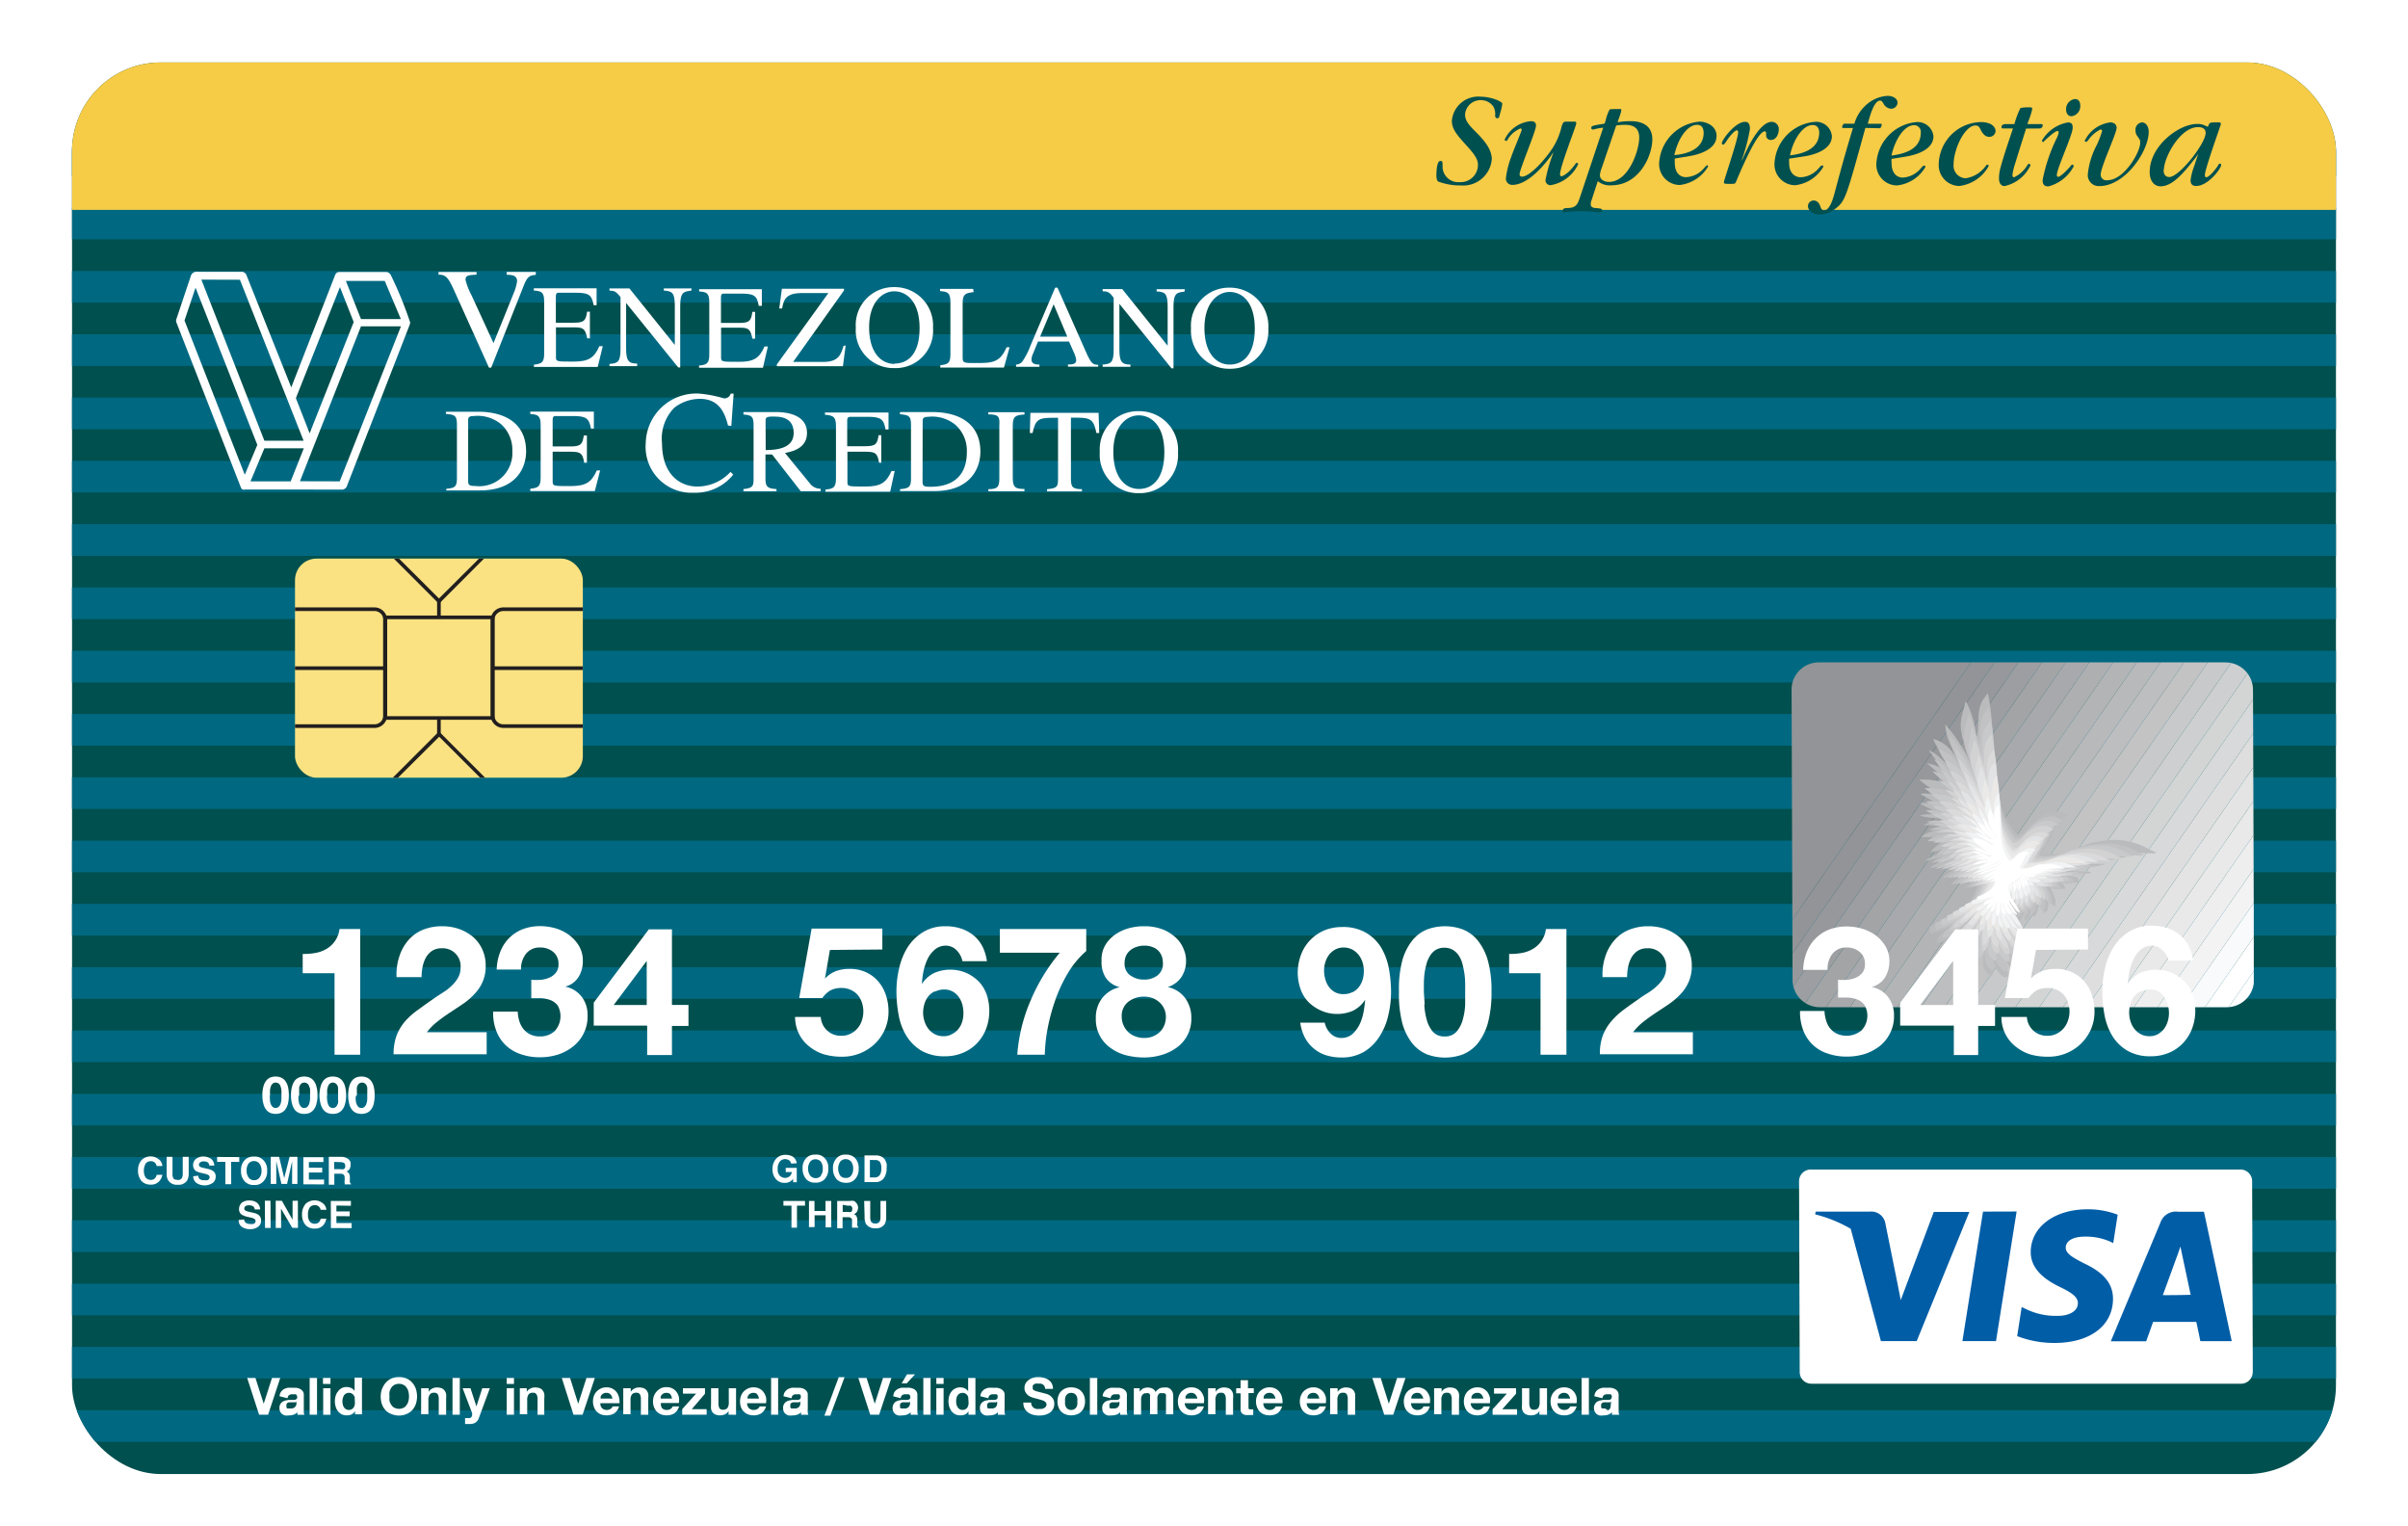 <svg xmlns="http://www.w3.org/2000/svg" xmlns:xlink="http://www.w3.org/1999/xlink" viewBox="0 0 218.6 138.53"><defs><style>.cls-1{fill:none;}.cls-2{clip-path:url(#clip-path);}.cls-3,.cls-6{fill:#00504f;}.cls-4{fill:#006981;}.cls-5{fill:#f6cb45;}.cls-11,.cls-6{fill-rule:evenodd;}.cls-7{fill:#fae282;}.cls-8{clip-path:url(#clip-path-2);}.cls-9{fill:#221f1f;}.cls-10,.cls-11{fill:#fff;}.cls-12{fill:#015da6;}.cls-13{clip-path:url(#clip-path-3);}.cls-14{fill:#929497;}.cls-15{fill:#97989c;}.cls-16{fill:#9c9ea1;}.cls-17{fill:#a2a4a6;}.cls-18{fill:#a8a9ac;}.cls-19{fill:#aeafb1;}.cls-20{fill:#b2b4b6;}.cls-21{fill:#b8b9bb;}.cls-22{fill:#bdbec0;}.cls-23{fill:#c3c3c4;}.cls-24{fill:#c8c9ca;}.cls-25{fill:#cecfd0;}.cls-26{fill:#d3d5d5;}.cls-27{fill:#d8d9da;}.cls-28{fill:#dfdedf;}.cls-29{fill:#e3e4e3;}.cls-30{fill:#e8e9e8;}.cls-31{fill:#efeeef;}.cls-32{fill:#f3f3f4;}.cls-33{fill:#f9fafb;}.cls-34{fill:#babbbc;}.cls-35{fill:#c2c2c4;}.cls-36{fill:#c8c9cb;}.cls-37{fill:#d3d2d3;}.cls-38{fill:#dbdadb;}.cls-39{fill:#e2e3e4;}.cls-40{fill:#eae9e8;}.cls-41{fill:#f2f3f4;}</style><clipPath id="clip-path"><rect class="cls-1" x="6.54" y="5.67" width="205.52" height="128.12" rx="8.05"/></clipPath><clipPath id="clip-path-2"><rect class="cls-1" x="26.78" y="50.7" width="26.13" height="19.89" rx="1.96"/></clipPath><clipPath id="clip-path-3"><path class="cls-1" d="M165.15,60.12H202a2.5,2.5,0,0,1,2.53,2.56l.09,26.17a2.48,2.48,0,0,1-2.51,2.57H165.26a2.48,2.48,0,0,1-2.53-2.55l-.09-26.18A2.47,2.47,0,0,1,165.15,60.12Z"/></clipPath></defs><title>vs-t</title><g id="Layer_2" data-name="Layer 2"><g id="Layer_1-2" data-name="Layer 1"><g class="cls-2"><rect class="cls-3" width="218.6" height="138.53"/><rect class="cls-4" y="128" width="218.6" height="2.87"/><rect class="cls-4" y="122.25" width="218.6" height="2.87"/><rect class="cls-4" y="116.51" width="218.6" height="2.87"/><rect class="cls-4" y="110.76" width="218.6" height="2.87"/><rect class="cls-4" y="105.02" width="218.6" height="2.87"/><rect class="cls-4" y="99.28" width="218.6" height="2.87"/><rect class="cls-4" y="93.53" width="218.6" height="2.87"/><rect class="cls-4" y="87.79" width="218.6" height="2.87"/><rect class="cls-4" y="82.04" width="218.6" height="2.87"/><rect class="cls-4" y="76.3" width="218.6" height="2.87"/><rect class="cls-4" y="70.55" width="218.6" height="2.87"/><rect class="cls-4" y="64.81" width="218.6" height="2.87"/><rect class="cls-4" y="59.07" width="218.6" height="2.87"/><rect class="cls-4" y="53.32" width="218.6" height="2.87"/><rect class="cls-4" y="47.58" width="218.6" height="2.87"/><rect class="cls-4" y="41.83" width="218.6" height="2.87"/><rect class="cls-4" y="36.09" width="218.6" height="2.87"/><rect class="cls-4" y="30.34" width="218.6" height="2.87"/><rect class="cls-4" y="24.6" width="218.6" height="2.87"/><rect class="cls-4" y="18.85" width="218.6" height="2.87"/><rect class="cls-4" y="13.11" width="218.6" height="2.87"/><rect class="cls-1" x="6.54" y="5.64" width="205.52" height="128.12" rx="8.26"/><rect class="cls-5" width="218.6" height="19.05"/><path class="cls-6" d="M134,12c-.65-.64-1-1.05-1-1.61a1.4,1.4,0,0,1,1.43-1.3,1.36,1.36,0,0,1,1.13.57,1.34,1.34,0,0,1,.17.82c0,.06,0,.24.19.25s.17-.12.27-.47a5,5,0,0,0,.19-.84c0-.21-1-.63-1.91-.64a2.41,2.41,0,0,0-2.67,2.17c0,.7.38,1.2,1.1,2s1.27,1.37,1.27,2a1.57,1.57,0,0,1-1.67,1.58,1.42,1.42,0,0,1-1.54-1.3c0-.57,0-.62-.21-.62-.36,0-.36,1.28-.35,1.44s.07.37.15.42a5.59,5.59,0,0,0,2.08.36,2.6,2.6,0,0,0,2.8-2.43C135.37,13.63,135,13,134,12Z"/><path class="cls-6" d="M141,13.9a14.5,14.5,0,0,0-.7,2.44.45.45,0,0,0,.46.47,3.4,3.4,0,0,0,2.51-1.91c0-.08-.1-.11-.13-.12s-.06,0-.13.11c-.65.92-1.19,1.11-1.26,1.11a.16.16,0,0,1-.13-.17c0-.72,1.48-4.42,1.48-4.65a.16.16,0,0,0-.2-.14l-.74,0c-.26,0-.31.19-.39.42a6.23,6.23,0,0,1-1,2.24c-.94,1.32-2.05,2.33-2.58,2.33a.2.2,0,0,1-.24-.22c0-.44,1.49-3.91,1.49-4.41,0-.29-.17-.4-.46-.4a2.9,2.9,0,0,0-2.38,1.65c0,.06,0,.14.12.13s.12-.05.15-.12a2.44,2.44,0,0,1,1.15-1,.11.11,0,0,1,.12.12c0,.13-.81,2-.94,2.44a7.93,7.93,0,0,0-.49,1.92.57.57,0,0,0,.59.64c1.79,0,3.71-2.92,3.7-2.94Z"/><path class="cls-6" d="M145.05,16.44a1.69,1.69,0,0,0,1.21.38c2.6,0,3.74-2.75,3.74-4.17C150,11,148.4,11,148,11a5.58,5.58,0,0,0-1.15.1c0-.07.34-.92.33-1.08s0-.12-.18-.12c-.83,0-.86,0-.9.08a4.06,4.06,0,0,0-.35,1l-.08.24c-1.08.18-1.22.2-1.21.4a.12.12,0,0,0,.11.13h.09a5.23,5.23,0,0,1,.88-.16L143.4,18c-.21.6-.36.83-1,.88-.28,0-.53,0-.53.25,0,.05,0,.14.13.14a10,10,0,0,1,1.54-.1,11.91,11.91,0,0,1,1.63.11c.11,0,.27,0,.27-.18s-.14-.17-.59-.22c-.22,0-.45-.09-.44-.33a.84.84,0,0,1,.07-.37Zm1.67-5.05a5.3,5.3,0,0,1,.75-.06c.6,0,1.34.11,1.34,1.18s-.93,4-2.75,4c-.47,0-.82-.25-.82-.61a2.41,2.41,0,0,1,.17-.67Z"/><path class="cls-6" d="M153.47,14.15c.5-.09,2.37-.49,2.36-1.82,0-.86-.85-1.28-1.54-1.29a4,4,0,0,0-3.67,3.75,1.89,1.89,0,0,0,1.87,2,3.46,3.46,0,0,0,2.57-1.67A.12.12,0,0,0,155,15c-.06,0-.08,0-.35.31a2.25,2.25,0,0,1-1.61.77c-.24,0-1-.11-1-1.3a2.07,2.07,0,0,1,0-.39ZM152,14.08c.29-1.4,1.14-2.76,2.07-2.75.59,0,.57.57.59.69C154.68,13.66,152.89,14,152,14.08Z"/><path class="cls-6" d="M158.11,14.54a15.79,15.79,0,0,0,.75-2.83c0-.49-.16-.65-.44-.65-.92,0-2.11,1.66-2.11,1.93a.13.13,0,0,0,.12.14c.11,0,.25-.25.35-.4.28-.43.72-.89.88-.9s.12.17.13.2c0,.56-1.28,4.3-1.29,4.48s.05.17.54.18c.27,0,.45,0,.51-.09s1.88-4.69,2.66-4.68c0,0,.13,0,.12.18v.21a.41.41,0,0,0,.45.39c.5,0,.7-.6.7-.94a.65.65,0,0,0-.65-.7c-1,0-2,2.07-2.1,2.23l-.35.73c-.06.14-.17.35-.25.55Z"/><path class="cls-6" d="M163.93,14.17c.5-.09,2.38-.49,2.37-1.82a1.43,1.43,0,0,0-1.54-1.29,4,4,0,0,0-3.67,3.75,1.89,1.89,0,0,0,1.87,2,3.39,3.39,0,0,0,2.56-1.67c0-.07,0-.13-.1-.12s-.08,0-.35.29a2.26,2.26,0,0,1-1.6.78c-.24,0-1.05-.11-1.05-1.31a3.53,3.53,0,0,1,0-.38Zm-1.43-.07c.29-1.4,1.14-2.76,2.06-2.75.58,0,.59.57.59.68C165.15,13.68,163.35,14,162.5,14.1Z"/><path class="cls-6" d="M170.62,11.64c.14,0,.19-.24.2-.3s0-.11-.09-.11h-1.17c.17-.65.56-2.1,1.11-2.1.15,0,.22.12.31.27a.84.84,0,0,0,.71.47.58.58,0,0,0,.57-.54c0-.4-.43-.63-.92-.63a3.2,3.2,0,0,0-2,.89,3.58,3.58,0,0,0-1,1.64h-.91c-.14,0-.2.29-.2.29s0,.11.08.1l.9,0c-.73,2.44-.92,3.12-1.63,5.77-.16.61-.46,1.71-1,1.71-.2,0-.29-.24-.33-.37s-.19-.52-.59-.53a.51.51,0,0,0-.53.51c0,.4.45.76,1.05.76a2.39,2.39,0,0,0,1.48-.56c.79-.62.94-1,2.24-5.71l.44-1.59Z"/><path class="cls-6" d="M173.15,14.19c.51-.1,2.37-.49,2.37-1.82A1.44,1.44,0,0,0,174,11.08a4,4,0,0,0-3.66,3.75,1.88,1.88,0,0,0,1.88,2,3.41,3.41,0,0,0,2.57-1.67c0-.06,0-.12-.11-.12s-.08,0-.36.3a2.29,2.29,0,0,1-1.6.78c-.23,0-1-.12-1-1.32a1.58,1.58,0,0,1,0-.38Zm-1.44-.07c.3-1.4,1.14-2.76,2.06-2.76a.61.61,0,0,1,.6.69C174.37,13.7,172.56,14,171.71,14.12Z"/><path class="cls-6" d="M176,14.88a1.89,1.89,0,0,0,1.88,2,3.53,3.53,0,0,0,2.66-1.82.12.12,0,0,0-.13-.11s-.07,0-.12.08a2.74,2.74,0,0,1-1.85,1.15,1.14,1.14,0,0,1-1.09-1.26c0-1.37,1-3.54,2-3.53.24,0,.34.14.45.37s.35.66.78.66a.56.56,0,0,0,.58-.53c0-.17-.15-.81-1.36-.81A3.91,3.91,0,0,0,176,14.88Z"/><path class="cls-6" d="M185.11,11.66a.29.29,0,0,0,.33-.28s0-.12-.1-.12h-1.29a1,1,0,0,0,.06-.19l.17-.44a7.14,7.14,0,0,0,.21-.74c0-.15-.11-.14-.27-.15a4.19,4.19,0,0,0-.8.06,7.59,7.59,0,0,0-.55,1.46h-.6c-.33,0-.57,0-.57.31,0,.1.15.09.26.09h.78c-.4,1.18-.9,2.66-1.12,3.52a3.56,3.56,0,0,0-.15,1c0,.51.24.71.5.71A3.39,3.39,0,0,0,184.33,15a.15.15,0,0,0-.13-.13c-.07,0-.12.06-.16.13a2.75,2.75,0,0,1-1.2,1.09c-.08,0-.16-.07-.15-.23a5.8,5.8,0,0,1,.24-1c.57-1.84.59-1.89,1-3.19Z"/><path class="cls-6" d="M188.16,11.61c0-.19,0-.49-.41-.5a3.4,3.4,0,0,0-2.38,1.65.13.13,0,0,0,.12.13s1-1,1.3-1c.1,0,.09.1.1.12a1.85,1.85,0,0,1-.2.57,15.25,15.25,0,0,0-1.26,3.76c0,.37.12.57.52.58a3.63,3.63,0,0,0,2.31-1.84.16.16,0,0,0-.14-.14c-.06,0-.11.08-.13.11s-.86,1-1.16,1c-.07,0-.1-.07-.11-.15C186.72,15.29,188.15,12.27,188.16,11.61Zm.69-2c0-.11,0-.63-.5-.62a.92.92,0,0,0-.79.93c0,.25.1.63.51.63A.92.92,0,0,0,188.85,9.65Z"/><path class="cls-6" d="M190.58,16.89c2.34,0,4.48-3.16,4.48-4.92,0-.51-.26-.85-.6-.86a.66.66,0,0,0-.6.72.86.86,0,0,0,.18.54c.21.3.26.36.25.58,0,.88-1.47,3.42-3,3.41a.51.51,0,0,1-.59-.5c0-.71,1.44-3.73,1.45-4.26,0-.12-.07-.49-.59-.49a3,3,0,0,0-2.3,1.65c0,.05,0,.11.1.11s.18-.11.19-.12a2.91,2.91,0,0,1,1.14-1,.14.14,0,0,1,.14.16,11,11,0,0,1-.45,1.19,7.19,7.19,0,0,0-.85,2.73A1,1,0,0,0,190.58,16.89Z"/><path class="cls-6" d="M201,11.11c-.35,0-.42.05-.49.22s-.07.17-.1.16a.93.93,0,0,1-.21-.08,1.44,1.44,0,0,0-.74-.16c-1.67,0-4.32,2-4.31,4.38,0,.69.33,1.28,1,1.28,1.14,0,2.23-1.41,3.12-2.54a4.41,4.41,0,0,0,.28-.39l0,0a1.76,1.76,0,0,1-.1.3l-.24.74a5.77,5.77,0,0,0-.35,1.34c0,.52.38.51.51.52,1.1,0,2.28-1.61,2.27-1.91a.12.12,0,0,0-.11-.12s-.09,0-.14.11c-.14.26-.81,1.13-1.11,1.13-.09,0-.12-.11-.12-.21,0-.53,1.46-4.55,1.46-4.65s-.17-.13-.26-.13Zm-4.56,4.31c0-1.13,1.47-3.88,3.09-3.88.16,0,.7,0,.7.53,0,.94-2.38,4-3.31,4C196.42,16.05,196.41,15.57,196.41,15.42Z"/><rect class="cls-7" x="26.78" y="50.7" width="26.13" height="19.89" rx="1.96"/><g class="cls-8"><path class="cls-9" d="M44.9,65.33H34.78V55.87H44.9ZM35.12,65h9.44V56.2H35.12Z"/><path class="cls-9" d="M39.85,54.8l-5.61-5.61,5.61-5.6,5.6,5.6Zm-5.14-5.61,5.14,5.13L45,49.19l-5.13-5.13Z"/><path class="cls-9" d="M39.85,77.61,34.24,72l5.61-5.61L45.45,72ZM34.71,72l5.14,5.13L45,72l-5.13-5.13Z"/><rect class="cls-9" x="39.68" y="54.56" width="0.33" height="1.47"/><rect class="cls-9" x="39.68" y="65.17" width="0.33" height="1.47"/><path class="cls-9" d="M34,66.07H26a1.16,1.16,0,0,1-1.15-1.15V56.28A1.16,1.16,0,0,1,26,55.13h8a1.16,1.16,0,0,1,1.15,1.15v8.64A1.16,1.16,0,0,1,34,66.07ZM26,55.46a.82.82,0,0,0-.81.82v8.64a.82.82,0,0,0,.81.82h8a.82.82,0,0,0,.81-.82V56.28a.82.82,0,0,0-.81-.82Z"/><path class="cls-9" d="M53.69,66.07h-8a1.16,1.16,0,0,1-1.15-1.15V56.28a1.16,1.16,0,0,1,1.15-1.15h8a1.16,1.16,0,0,1,1.15,1.15v8.64A1.16,1.16,0,0,1,53.69,66.07Zm-8-10.61a.82.82,0,0,0-.81.82v8.64a.82.82,0,0,0,.81.82h8a.82.82,0,0,0,.81-.82V56.28a.82.82,0,0,0-.81-.82Z"/><rect class="cls-9" x="25.01" y="60.48" width="9.94" height="0.33"/><rect class="cls-9" x="44.73" y="60.48" width="9.94" height="0.33"/></g><path class="cls-10" d="M30.84,43.69,36.4,29.62H32.77L27.23,43.68Zm-3.26-3H24l-1.26,3h3.65ZM16.75,29.09l5.47,14,1.14-2.71L17.75,26.11Zm1.53-3.71L24,40h3.56L21.78,25.39Zm13.83,3.85-1.25-3.17-4,10.08,1.25,3.19Zm.66-.27h3.62L34.93,25.5l-3.53,0ZM26.69,44.43l-4.45,0c-.16.05-.31,0-.39-.23L16,29.23A.52.52,0,0,1,16,29l1.34-4a.53.53,0,0,1,.57-.33H22a.51.51,0,0,1,.35.24l4.09,10.25,4-10.24a.4.4,0,0,1,.39-.23h4.28a.54.54,0,0,1,.35.24,34.47,34.47,0,0,1,1.78,4.35,1.21,1.21,0,0,1-.08.28L31.46,44.2a.55.55,0,0,1-.36.24Z"/><path class="cls-11" d="M48.64,24.68H46v.26c.49,0,.95.06.94.59a4.13,4.13,0,0,1-.23.89l-1.91,4.72-2-4.35a6.1,6.1,0,0,1-.54-1.39c0-.41.25-.43,1-.47v-.24H39.81v.24c.62,0,.85.19,1.38,1.35l3.2,7.09h.2l2.87-7.23c.38-1,.56-1.15,1.18-1.19Z"/><path class="cls-11" d="M54.72,31.42h-.31c-.47,1.08-1,1.4-2.35,1.4-1.59,0-1.59,0-1.59-.45V29.71l1.65,0c.89,0,1,.16,1.19,1l.24,0V28.29h-.25c-.12.76-.23,1-1.17,1H50.46V26.93c0-.36.13-.37.35-.36h1.45c1.19,0,1.46.18,1.63,1.13h.27l0-1.53h-5.7v.2c.68.05.94.12.94,1v4.73c0,.82-.24.91-.93,1v.2h5.79Z"/><path class="cls-11" d="M62.79,26.18H60.26v.19c.73.06,1,.15,1,1.38v3.56h0l-4.12-5.13H55.33v.2c.42,0,.6.06,1,.59v4.7c0,1.15-.22,1.31-1,1.36v.2h2.51V33c-.79,0-1-.27-1-1.37V27.5h0l4.73,5.85h.18v-5.6c0-1.25.34-1.29,1-1.37Z"/><path class="cls-11" d="M69.71,31.45H69.4c-.46,1.07-1,1.4-2.34,1.39-1.6,0-1.6,0-1.6-.45V29.74l1.66,0c.89,0,1,.16,1.18,1h.25V28.31h-.25c-.11.76-.22,1-1.16,1H65.45V27c0-.36.13-.36.36-.35h1.44c1.19,0,1.47.16,1.63,1.11h.28l0-1.51-5.69,0v.2c.67.06.92.12.92,1l0,4.73c0,.83-.25.93-.93,1v.2h5.8Z"/><path class="cls-11" d="M76.58,31.39c-.24.77-.43,1.46-1.84,1.46H72l4.62-6.49v-.15l-5.64,0L70.74,28H71c.13-.71.27-1.41,1.8-1.4H75.2l-4.68,6.48v.16h6l.25-1.88Z"/><path class="cls-11" d="M81.2,33.41a3.4,3.4,0,0,0,3.5-3.66,3.48,3.48,0,0,0-3.52-3.69,3.44,3.44,0,0,0-3.49,3.68A3.43,3.43,0,0,0,81.2,33.41Zm0-.38c-1.19,0-2.29-1-2.3-3.29s1.19-3.3,2.28-3.3,2.29.88,2.3,3.31S82.39,33,81.2,33Z"/><path class="cls-11" d="M88.34,26.22h-3v.2c.68.06.93.12.94,1v4.73c0,.83-.24.92-.92,1v.21h5.78l.51-1.84h-.27c-.61,1.4-1.29,1.44-2.91,1.43-.89,0-1.08,0-1.08-.44v-5c0-.83.26-.91,1-1Z"/><path class="cls-11" d="M99.69,33.11c-.48,0-.63-.16-1-.93L96,26.11h-.21l-2.23,5.23a6.74,6.74,0,0,1-.77,1.5.78.78,0,0,1-.55.25v.2h2.12v-.2c-.22,0-.72,0-.72-.45a1.19,1.19,0,0,1,.08-.4L94.23,31h2.82l.44,1a2.27,2.27,0,0,1,.21.67c0,.4-.36.41-.75.41v.2h2.75Zm-5.27-2.55,1.23-2.94,1.24,2.94Z"/><path class="cls-11" d="M107.56,26.25H105v.2c.73.05,1,.13,1,1.37v3.56h0l-4.12-5.14H100.1v.2c.44,0,.61.05,1,.59v4.69c0,1.16-.22,1.32-1,1.37v.2h2.52v-.2c-.79,0-1-.27-1-1.36V27.58h0l4.73,5.85h.18V27.82c0-1.24.34-1.28,1-1.35Z"/><path class="cls-11" d="M111.63,33.47a3.44,3.44,0,0,0,3.51-3.66,3.49,3.49,0,0,0-3.52-3.7,3.45,3.45,0,0,0-3.5,3.69A3.45,3.45,0,0,0,111.63,33.47Zm0-.38c-1.19,0-2.28-1-2.29-3.29s1.19-3.3,2.29-3.3,2.27.87,2.28,3.3S112.82,33.09,111.63,33.09Z"/><path class="cls-11" d="M40.5,44.51h3.07c3.34,0,4.19-2.1,4.19-3.54,0-2.42-1.74-3.59-4.35-3.6H40.48v.2c.84.06,1,.17,1,1v4.79c0,.76-.12.94-.95,1Zm2-6.33c0-.22,0-.42.5-.42a3.35,3.35,0,0,1,2.51.76,3.14,3.14,0,0,1,1,2.44,3,3,0,0,1-3.36,3.15c-.52,0-.65-.08-.65-.44Z"/><path class="cls-11" d="M54.48,42.7h-.3c-.49,1.09-1,1.41-2.38,1.42-1.63,0-1.62,0-1.63-.46V41l1.66,0c.91,0,1.07.17,1.2,1h.25V39.52H53c-.12.76-.23,1-1.19,1H50.17v-2.4c0-.37.14-.37.37-.36H52c1.2,0,1.47.19,1.65,1.14h.26l0-1.54-5.77,0v.21c.67.06.94.13.94,1v4.79c0,.83-.25.92-.94,1v.21H54Z"/><path class="cls-11" d="M66.39,38.66l.21-2.93h-.27a.59.59,0,0,1-.61.43,11,11,0,0,0-2.31-.44,4.6,4.6,0,0,0-4.79,4.5A4.17,4.17,0,0,0,63,44.72a4.38,4.38,0,0,0,3.56-1.64l-.24-.25a4.11,4.11,0,0,1-3,1.33c-1.65,0-3.21-1.15-3.22-3.91A4,4,0,0,1,61.22,37a3.83,3.83,0,0,1,2.31-.8c1.61,0,2.23,1.06,2.56,2.42Z"/><path class="cls-11" d="M74.5,44.36a1.21,1.21,0,0,1-1-.51l-2.24-2.74c.55-.1,2-.37,2-1.81,0-1.66-1.81-1.89-2.77-1.9h-3v.22c.75.07.92.17.92,1v4.67c0,.81,0,1-.92,1.1v.2h3v-.2c-.87-.05-1-.25-1-1V41.25l.6,0,2.6,3.33H74.5Zm-5-6.17c0-.31.1-.38.67-.38s1.87,0,1.88,1.47-1.64,1.56-2.54,1.57Z"/><path class="cls-11" d="M81.22,42.75h-.29c-.48,1.08-1,1.41-2.39,1.41-1.61,0-1.62,0-1.61-.46V41l1.68,0c.89,0,1.05.17,1.19,1H80v-2.5h-.24c-.12.77-.23,1-1.2,1H76.91V38.19c0-.35.13-.36.37-.36h1.46c1.21,0,1.49.19,1.65,1.15h.27l0-1.54-5.77,0v.2c.69.07,1,.13,1,1v4.79c0,.84-.26.94-.95,1v.2h5.87Z"/><path class="cls-11" d="M81.71,44.57H84.8C88.12,44.59,89,42.47,89,41c0-2.42-1.74-3.59-4.35-3.6H81.7v.2c.85.07,1,.18,1,1v4.8c0,.76-.13.93-1,1Zm2.05-6.32c0-.21,0-.42.52-.42a3.3,3.3,0,0,1,2.49.76,3.14,3.14,0,0,1,1,2.45c0,3.14-2.67,3.14-3.37,3.14-.52,0-.65-.08-.65-.45Z"/><path class="cls-11" d="M89.73,44.59H93v-.21c-.81,0-1.06-.13-1.06-1V38.62c0-.86.26-.94,1.06-1v-.21H89.72v.2c.9,0,1.06.17,1,1v4.79c0,.77-.13,1-1,1Z"/><path class="cls-11" d="M98.22,44.4c-.91,0-1-.24-1-1V37.91h.58c1.2,0,1.5.19,1.73,1.39h.26l-.06-1.83H93.54l-.05,1.83h.25c.24-1.18.53-1.38,1.73-1.38h.58l0,5.4c0,.8,0,1-1,1.08v.2h3.17Z"/><path class="cls-11" d="M103.4,44.76a3.47,3.47,0,0,0,3.54-3.7,3.51,3.51,0,0,0-3.56-3.74A3.46,3.46,0,0,0,99.84,41,3.49,3.49,0,0,0,103.4,44.76Zm0-.38c-1.21,0-2.32-1-2.33-3.35s1.2-3.33,2.31-3.33,2.32.89,2.32,3.34S104.6,44.38,103.4,44.38Z"/><path class="cls-10" d="M204.5,124.59a1.05,1.05,0,0,1-1.06,1h-39a1.05,1.05,0,0,1-1.06-1.06l-.06-17.32a1.06,1.06,0,0,1,1.06-1.06h39a1.06,1.06,0,0,1,1.07,1l.06,17.34"/><polyline class="cls-12" points="178.15 121.72 180.02 109.97 183.07 109.96 181.2 121.72 178.15 121.72"/><path class="cls-12" d="M192.24,110.25a7.48,7.48,0,0,0-2.73-.49c-3,0-5.15,1.6-5.16,3.88,0,1.69,1.53,2.63,2.69,3.19s1.6.94,1.59,1.46c0,.79-.94,1.15-1.81,1.14a6.14,6.14,0,0,1-2.89-.61l-.4-.19-.41,2.64a9.33,9.33,0,0,0,3.4.62c3.22,0,5.29-1.57,5.3-4,0-1.35-.8-2.36-2.58-3.2-1.06-.54-1.71-.9-1.71-1.45s.55-1,1.75-1a5.43,5.43,0,0,1,2.28.45l.28.14.4-2.55"/><path class="cls-12" d="M196.34,117.55c.26-.68,1.2-3.28,1.2-3.28s.26-.69.4-1.13l.21,1s.6,2.8.72,3.38C198.39,117.54,196.93,117.56,196.34,117.55Zm3.74-7.57h-2.36a1.48,1.48,0,0,0-1.6,1l-4.5,10.76h3.21s.52-1.44.63-1.76h3.92c.1.41.37,1.75.37,1.75h2.85L200.08,110"/><path class="cls-12" d="M175.55,110l-3,8-.32-1.63-1.09-5.4a1.29,1.29,0,0,0-1.39-1h-4.92l-.05.25a12.34,12.34,0,0,1,3.23,1.31l2.74,10.19H174L178.78,110Z"/><g class="cls-13"><polygon class="cls-14" points="178.93 60.12 162.64 83.56 162.64 60.12 178.93 60.12"/><polygon class="cls-14" points="181.08 60.12 162.64 86.66 162.64 83.56 178.93 60.12 181.08 60.12"/><polygon class="cls-15" points="183.23 60.12 162.64 89.75 162.64 86.66 181.08 60.12 183.23 60.12"/><polygon class="cls-16" points="185.38 60.12 163.63 91.42 162.64 91.42 162.64 89.75 183.23 60.12 185.38 60.12"/><polygon class="cls-17" points="187.53 60.12 165.78 91.42 163.63 91.42 185.38 60.12 187.53 60.12"/><polygon class="cls-18" points="189.68 60.12 167.93 91.42 165.78 91.42 187.53 60.12 189.68 60.12"/><polygon class="cls-19" points="191.83 60.12 170.08 91.42 167.93 91.42 189.68 60.12 191.83 60.12"/><polygon class="cls-20" points="193.98 60.12 172.23 91.42 170.08 91.42 191.83 60.12 193.98 60.12"/><polygon class="cls-21" points="196.13 60.12 174.38 91.42 172.23 91.42 193.98 60.12 196.13 60.12"/><polygon class="cls-22" points="198.28 60.12 176.53 91.42 174.38 91.42 196.13 60.12 198.28 60.12"/><polygon class="cls-23" points="200.43 60.12 178.68 91.42 176.53 91.42 198.28 60.12 200.43 60.12"/><polygon class="cls-24" points="202.58 60.12 180.83 91.42 178.68 91.42 200.43 60.12 202.58 60.12"/><polygon class="cls-25" points="204.6 60.3 182.97 91.42 180.83 91.42 202.58 60.12 204.6 60.12 204.6 60.3"/><polygon class="cls-26" points="204.6 63.39 185.13 91.42 182.97 91.42 204.6 60.3 204.6 63.39"/><polygon class="cls-27" points="204.6 66.49 187.28 91.42 185.13 91.42 204.6 63.39 204.6 66.49"/><polygon class="cls-28" points="204.6 69.58 189.43 91.42 187.28 91.42 204.6 66.49 204.6 69.58"/><polygon class="cls-29" points="204.6 72.67 191.57 91.42 189.43 91.42 204.6 69.58 204.6 72.67"/><polygon class="cls-30" points="204.6 75.77 193.72 91.42 191.57 91.42 204.6 72.67 204.6 75.77"/><polygon class="cls-31" points="204.6 78.86 195.87 91.42 193.72 91.42 204.6 75.77 204.6 78.86"/><polygon class="cls-32" points="204.6 81.95 198.02 91.42 195.87 91.42 204.6 78.86 204.6 81.95"/><polygon class="cls-33" points="204.6 85.04 200.17 91.42 198.02 91.42 204.6 81.95 204.6 85.04"/><polygon class="cls-10" points="204.6 88.14 202.32 91.42 200.17 91.42 204.6 85.04 204.6 88.14"/><polygon class="cls-10" points="202.32 91.42 204.6 88.14 204.6 91.42 202.32 91.42"/></g><path class="cls-34" d="M175.22,84.75l-.1-.62c1.69-.75,3.69-1.4,4.25-3.46.1,0,0-.15,0-.25l-1.08.2.92-.8-.1-.1-2,.6c.41-.66,1.28-1,2-1.41v-.1a13.52,13.52,0,0,1-2.67.9v-.15a40.22,40.22,0,0,1,3.65-2.3l.05-.11a16.8,16.8,0,0,1-5,1.66c1.58-1.2,3.9-1.31,5.49-2.66l-.05-.06a.57.57,0,0,0-.21.06,19.87,19.87,0,0,1-5.65,2c1.49-1,3.7-1.36,5.34-2.51,0-.05-.1-.1-.15-.11a13.37,13.37,0,0,1-4.67,1.82A5.21,5.21,0,0,1,178,75.65l2.16-.56,0-.14c-1.91.39-3.81,1.2-5.75,1,1-.81,2.35-.61,3.38-1.06l-3.19,0a4,4,0,0,1,2.31-.36,2.44,2.44,0,0,1,.57-.05l.1-.1c-1-.2-2.21,0-3.29-.36,1.18-.34,2.37.15,3.65.26l.06-.1a9.1,9.1,0,0,1-3.71-1.26c1.34-.25,2.73.95,4.16,1.11l0-.15a16.34,16.34,0,0,1-4.11-1.82c1.12-.24,2.31.51,3.44.92l.05-.16a11,11,0,0,1-3.6-2.06,6.75,6.75,0,0,1,4.53,1.46c.2-.15.31.15.57.2l.1-.05v-.1l-3.35-2-1.14-1a5.14,5.14,0,0,1,2.32,1.11l.11-.05c-.63-.65-1.55-1-2-1.91-.11,0-.16-.2-.27-.35,1.5.75,2.12,2.26,3.61,3h.16l-1-1a7.31,7.31,0,0,1-2.38-3,3.18,3.18,0,0,1,1.86,1.36c.16.15.2.41.47.55L179,70.72s.14,0,.15-.1c-1-1.3-2.54-3-2.55-4.88l.93,1.17.83,1.3,1.51,2.61.15,0c-.93-1.77-2.43-3.83-1.92-5.84l.35-1.35a8,8,0,0,1,.94,3.16h.1c.21-1-.1-2.31.56-3.32l.4-.55c1,4.12-.38,9.24,2.62,12.77v0c.78.1,1-.81,1.64-1.16a2.57,2.57,0,0,1,2.27-.85l.71.34c-1.28.41-1.17,1.91-2,2.77,0,.15-.3.45-.21.7,1.5.26,2.94-.5,4.37-1l1-.16a6.2,6.2,0,0,1,4.27.77l.57.25v.1c-2.37,0-4.79-.25-7.1.6v.09c1.54-.24,3.08-.8,4.57-.44-.61.3-1.59.19-2.37.45l-2.71.5v.1l0,0,1.76-.35h1.38a14.68,14.68,0,0,1-4,.52l-.06.09,2.42.11c.1,0,.21,0,.21.14a12.52,12.52,0,0,1-2.73,0v.16l1.19.13.25.06c.21,0,.15.3.26.46l-1.18.15-1.08-.46v0a1.38,1.38,0,0,1,1,.91l-1.08,0-.46-.7-.15,0c.2.66,1,1.47.73,2.32-.57-.41-.73-1.36-1.35-1.86l0,.1a6.19,6.19,0,0,0,.51.7,1.59,1.59,0,0,1,.12,1.46s-.11.1-.21.2l-1.09-2.16-.1.05c.25.55.82,1.31.52,2-.1.2-.1.35-.35.45h0L184,81.11h0c.1.8.73,1.71-.05,2.41h-.15a4.92,4.92,0,0,0-.22-2.26l0,0c0,.8.52,1.75-.35,2.4H183l-.11-2h0l-.35,2.06.14-1.6-.1-.1c-.31.25-.16.75-.41,1.2-.1-.09,0-.2-.1-.31a1.52,1.52,0,0,1,.56-1.24c1.09-.61,2.11-1.16,2.47-2.37l-.06,0c-.45,1.85-3.23,1.75-3.23,3.71l.62,1.86a34.65,34.65,0,0,1,2.18,3.56c-1.29-.34-1.81-1.81-2.69-2.66l-.1,0,1.25,1.91c.2.3.66.65.66,1.16l-.09,0a3.48,3.48,0,0,1-1.56-1.7l-.57-.91-.05.1c.12.79.89,1.41.83,2.31a.51.51,0,0,1-.46,0c-.82-.61-1-1.82-1.34-2.72h-.05l.1,1.1c.21.45.67,1.11.21,1.61a1.48,1.48,0,0,1-.72-1.06l0-2.11-.11-.1c-.31.86.16,2.47-.91,3-.43-1.06,0-2.16.24-3.27l-.05,0c-.41.6-.56,1.91-1.39,2.32-.36-.52.11-1.17.36-1.72l.51-.81.06-.15h-.16A5.27,5.27,0,0,1,177,86.59a.75.75,0,0,1-.46-.25c.25-1,1.17-1.45,1.85-2.26L178.3,84c-.72.49-1.33,1.5-2.46,1.56a1.38,1.38,0,0,1,.62-1l2.45-1.47V83A8.45,8.45,0,0,1,175.22,84.75Z"/><path class="cls-35" d="M175.76,84.36l-.1-.57c1.56-.7,3.41-1.29,3.92-3.2.1,0,0-.14.06-.24l-1,.19.85-.73-.09-.11-1.85.56c.38-.6,1.17-.88,1.84-1.3v-.09a13.38,13.38,0,0,1-2.48.83v-.13a37.05,37.05,0,0,1,3.38-2.13l0-.1a15.45,15.45,0,0,1-4.61,1.53c1.48-1.12,3.62-1.2,5.09-2.46l-.05,0a.36.36,0,0,0-.18.06,18.23,18.23,0,0,1-5.23,1.85c1.37-.94,3.43-1.26,5-2.32a.21.21,0,0,0-.16-.1,12,12,0,0,1-4.33,1.67A5,5,0,0,1,178.33,76l2-.51-.05-.15c-1.75.38-3.51,1.12-5.32,1,.9-.75,2.19-.56,3.14-1l-3,0a3.86,3.86,0,0,1,2.14-.33,2,2,0,0,1,.53,0l.1-.1a19.12,19.12,0,0,1-3-.31c1.09-.33,2.19.12,3.38.22l0-.09a8.34,8.34,0,0,1-3.43-1.17c1.24-.23,2.52.89,3.86,1l-.06-.13a17.06,17.06,0,0,1-3.8-1.67c1.05-.25,2.15.45,3.19.83l.05-.15a10.24,10.24,0,0,1-3.34-1.9,6.21,6.21,0,0,1,4.19,1.35c.2-.14.29.13.53.17l.09,0v-.09L176.47,71,175.41,70a4.63,4.63,0,0,1,2.14,1l.11,0c-.58-.6-1.44-1-1.82-1.77-.09,0-.14-.18-.24-.32,1.38.7,2,2.09,3.33,2.74h.15l-.9-.9a6.69,6.69,0,0,1-2.2-2.73,3,3,0,0,1,1.72,1.25c.14.13.19.38.42.52l1.1,1.57s.14,0,.15-.09c-.91-1.2-2.34-2.79-2.35-4.51l.86,1.07.77,1.2L180,71.49l.15,0c-.87-1.63-2.25-3.54-1.78-5.39l.32-1.25a7.18,7.18,0,0,1,.87,2.93h.09c.19-1-.1-2.15.53-3.08l.36-.51c1,3.81-.34,8.55,2.43,11.8v0c.72.09,1-.75,1.53-1.07a2.4,2.4,0,0,1,2.09-.8l.67.34c-1.2.37-1.09,1.76-1.85,2.55,0,.14-.29.42-.19.65,1.37.24,2.71-.46,4-.88l.9-.13a5.63,5.63,0,0,1,3.95.69l.52.23v.09c-2.18,0-4.42-.22-6.56.56v.09c1.42-.23,2.84-.74,4.22-.41-.56.28-1.47.18-2.17.42l-2.53.46v.09l0,0,1.62-.32h1.29a13.66,13.66,0,0,1-3.66.46l0,.1,2.24.1c.09,0,.18,0,.19.13a11.22,11.22,0,0,1-2.52,0v.13l1.1.13.24.06c.19,0,.14.28.24.42l-1.09.13-1-.4v0a1.23,1.23,0,0,1,.92.84l-1,0-.42-.64-.14,0c.19.61.95,1.35.67,2.14-.53-.37-.67-1.25-1.24-1.72l0,.09a7.24,7.24,0,0,0,.48.65,1.48,1.48,0,0,1,.1,1.35s-.1.1-.19.19l-1-2-.09,0c.22.52.76,1.21.47,1.82-.09.18-.09.32-.33.41h0l-.58-2h0c.1.74.67,1.58,0,2.22h-.14a4.3,4.3,0,0,0-.2-2.08l0,0c0,.74.48,1.62-.33,2.23h0l-.11-1.86h-.05l-.31,1.89.13-1.47-.1-.1c-.28.24-.14.7-.37,1.11-.11-.09,0-.17-.1-.28a1.4,1.4,0,0,1,.52-1.15c1-.56,1.95-1.07,2.27-2.19l-.05,0c-.41,1.71-3,1.62-3,3.44l.57,1.71a30.62,30.62,0,0,1,2,3.3c-1.18-.33-1.66-1.67-2.48-2.46l-.09,0L183,87.14c.19.28.62.59.62,1.07l-.1.05a3.23,3.23,0,0,1-1.43-1.58l-.52-.84-.06.09c.11.75.82,1.31.78,2.13a.46.46,0,0,1-.43.06,4.78,4.78,0,0,1-1.24-2.51h-.06l.11,1c.19.42.62,1,.19,1.48a1.33,1.33,0,0,1-.67-1l-.05-1.94-.1-.1c-.29.8.15,2.29-.84,2.75a5.15,5.15,0,0,1,.22-3l0,0c-.39.57-.52,1.77-1.28,2.14-.33-.47.09-1.07.33-1.58l.48-.74,0-.15h-.15a4.9,4.9,0,0,1-1.37,1.63.83.83,0,0,1-.43-.23c.24-.93,1.09-1.35,1.7-2.09l-.09-.1c-.66.48-1.23,1.4-2.28,1.44a1.28,1.28,0,0,1,.58-.87l2.27-1.36v-.12A7.93,7.93,0,0,1,175.76,84.36Z"/><path class="cls-36" d="M176.29,84l-.09-.51c1.44-.64,3.14-1.2,3.62-2.94.07,0,0-.16,0-.23l-.91.18.79-.68-.1-.09-1.69.52A4.63,4.63,0,0,1,179.63,79v-.1a11.75,11.75,0,0,1-2.28.77v-.13a35.27,35.27,0,0,1,3.11-1.95l0-.09a15.38,15.38,0,0,1-4.23,1.41c1.36-1,3.32-1.13,4.66-2.26l-.05-.06a.68.68,0,0,0-.17,0,16.68,16.68,0,0,1-4.8,1.71c1.27-.85,3.16-1.16,4.55-2.13,0,0-.09-.09-.15-.09a11,11,0,0,1-4,1.53,4.57,4.57,0,0,1,2.31-1.44l1.83-.48,0-.13c-1.62.35-3.24,1-4.9.91.84-.69,2-.52,2.89-.9l-2.7,0a3.45,3.45,0,0,1,1.95-.31,2.06,2.06,0,0,1,.48,0l.09-.09a16.28,16.28,0,0,1-2.8-.3c1-.29,2,.12,3.11.21l.05-.09a7.13,7.13,0,0,1-3.16-1.07c1.15-.21,2.32.82,3.54.95l0-.13a14.15,14.15,0,0,1-3.51-1.53c1-.21,2,.43,2.94.77l0-.13a9.89,9.89,0,0,1-3.07-1.76,5.71,5.71,0,0,1,3.85,1.25c.18-.13.27.12.49.16l.08,0v-.1L177,71.68l-1-.84a4.25,4.25,0,0,1,2,.93l.08,0c-.52-.55-1.31-.88-1.67-1.62-.07,0-.13-.17-.21-.29,1.26.63,1.79,1.92,3.06,2.51h.15l-.85-.8a6.23,6.23,0,0,1-2-2.52,2.67,2.67,0,0,1,1.58,1.16c.13.12.18.35.4.47l1,1.44s.13,0,.12-.08c-.82-1.1-2.14-2.56-2.14-4.14l.79,1,.69,1.11,1.28,2.23.13,0c-.78-1.5-2.06-3.25-1.64-5L179,66a6.91,6.91,0,0,1,.8,2.68h.08c.16-.91-.1-2,.47-2.83l.34-.47c.89,3.5-.32,7.86,2.23,10.85v0c.66.08.87-.68,1.4-1a2.17,2.17,0,0,1,1.91-.72l.62.3c-1.1.34-1,1.62-1.7,2.35,0,.12-.26.37-.16.59,1.24.22,2.47-.43,3.7-.8l.83-.13a5.3,5.3,0,0,1,3.63.64l.48.22v.07c-2,0-4.06-.2-6,.51l0,.1c1.3-.22,2.61-.69,3.88-.39-.53.25-1.35.16-2,.38l-2.3.43v.09l0,0,1.48-.3h1.18a11.82,11.82,0,0,1-3.36.42l0,.08,2,.09c.09,0,.17,0,.18.13a10.55,10.55,0,0,1-2.31,0v.13l1,.12.2,0c.19,0,.16.25.24.38l-1,.13-.93-.39v0a1.17,1.17,0,0,1,.84.79l-.93,0-.38-.59-.14,0c.18.55.88,1.23.62,1.95-.48-.34-.61-1.15-1.14-1.58l0,.08c.15.18.28.43.44.61a1.33,1.33,0,0,1,.1,1.23s-.1.09-.17.17l-.94-1.82-.07,0c.21.48.7,1.11.43,1.67-.08.17-.08.29-.29.38h0l-.53-1.83h0c.09.68.62,1.46,0,2.06h-.13A4,4,0,0,0,183.3,81l0,0c0,.67.44,1.49-.31,2h0l-.08-1.71h-.06l-.3,1.75.13-1.37-.08-.08c-.26.21-.13.64-.36,1-.08-.08,0-.17-.08-.25a1.28,1.28,0,0,1,.48-1.07c.91-.52,1.79-1,2.09-2l0,0c-.37,1.59-2.74,1.5-2.75,3.15l.53,1.58a28.37,28.37,0,0,1,1.85,3c-1.09-.31-1.52-1.54-2.27-2.27l-.09,0,1.06,1.62c.17.26.56.57.57,1l-.09,0a2.87,2.87,0,0,1-1.32-1.45l-.48-.76-.05.07c.09.7.75,1.21.71,2a.39.39,0,0,1-.39,0,4.33,4.33,0,0,1-1.14-2.3h-.06l.1.94c.18.4.58,1,.18,1.37a1.26,1.26,0,0,1-.62-.9l0-1.78-.09-.08c-.26.71.14,2.09-.78,2.51a4.64,4.64,0,0,1,.21-2.77l0-.06c-.36.53-.48,1.62-1.18,2-.3-.43.09-1,.31-1.46l.43-.68,0-.12-.13,0a4.44,4.44,0,0,1-1.26,1.49.61.61,0,0,1-.4-.21c.23-.84,1-1.23,1.57-1.9l-.09-.09c-.6.42-1.13,1.28-2.09,1.31a1.23,1.23,0,0,1,.53-.8l2.09-1.24v-.12A7.16,7.16,0,0,1,176.29,84Z"/><path class="cls-37" d="M176.83,83.59l-.09-.47c1.31-.58,2.85-1.09,3.3-2.68.07,0,0-.15,0-.21l-.83.17.72-.63-.09-.08-1.55.47a4.51,4.51,0,0,1,1.55-1.08V79a12,12,0,0,1-2.07.69v-.11a30.69,30.69,0,0,1,2.84-1.78l0-.08A13.24,13.24,0,0,1,176.82,79c1.22-.93,3-1,4.24-2l-.05,0a.32.32,0,0,0-.15,0,15.69,15.69,0,0,1-4.38,1.56c1.15-.78,2.87-1.06,4.14-2,0-.06-.07-.09-.13-.08a10.12,10.12,0,0,1-3.62,1.39A4.36,4.36,0,0,1,179,76.55l1.68-.45,0-.1c-1.49.31-3,.94-4.48.83.76-.64,1.83-.48,2.64-.83l-2.47,0a3.09,3.09,0,0,1,1.77-.27,2.53,2.53,0,0,1,.45,0l.09-.08a16.55,16.55,0,0,1-2.56-.28,7.84,7.84,0,0,1,2.83.19l0-.08a6.62,6.62,0,0,1-2.88-1c1.05-.19,2.12.75,3.23.86l0-.11a14,14,0,0,1-3.18-1.39c.87-.2,1.79.38,2.67.69l0-.12A8.47,8.47,0,0,1,176,72.76a5.31,5.31,0,0,1,3.5,1.14c.17-.1.26.12.45.15l.07,0v-.08l-2.58-1.55-.88-.76a4.11,4.11,0,0,1,1.8.84l.07,0c-.48-.5-1.2-.81-1.52-1.48a.75.75,0,0,1-.19-.27c1.15.59,1.63,1.75,2.78,2.29h.14l-.78-.72A5.5,5.5,0,0,1,177,69.93a2.34,2.34,0,0,1,1.42,1c.12.12.18.31.37.45l.92,1.31s.12,0,.11-.09c-.74-1-1.94-2.32-2-3.76l.72.89.64,1,1.16,2,.12-.06c-.73-1.37-1.89-3-1.5-4.51l.28-1a6.34,6.34,0,0,1,.73,2.46h.08c.14-.83-.09-1.8.42-2.58l.31-.42c.82,3.17-.28,7.15,2,9.88v0c.6.08.8-.61,1.27-.89A2,2,0,0,1,185.9,75l.56.27c-1,.32-.9,1.48-1.55,2.15,0,.11-.23.34-.15.53,1.15.21,2.26-.38,3.39-.73l.74-.11a4.84,4.84,0,0,1,3.31.59l.43.19V78a15.9,15.9,0,0,0-5.49.46l0,.09a8.9,8.9,0,0,1,3.53-.34c-.47.22-1.23.15-1.82.34l-2.1.39V79l0,0,1.34-.26h1.08a11.66,11.66,0,0,1-3.06.37l0,.08,1.88.08c.09,0,.15.06.17.12a8.7,8.7,0,0,1-2.1,0v.13l.91.11.18,0c.17,0,.14.22.23.34l-.92.12-.85-.34v0a1.06,1.06,0,0,1,.76.71l-.84,0-.34-.56-.12,0c.14.5.78,1.12.54,1.79-.42-.31-.55-1.06-1-1.45l0,.08c.13.17.25.39.4.56a1.17,1.17,0,0,1,.09,1.11s-.08.08-.15.17L184,80.55l-.07,0c.19.44.65,1,.39,1.52-.06.15-.07.26-.26.34h0l-.47-1.67h-.05c.08.61.57,1.34,0,1.87h-.12a3.62,3.62,0,0,0-.17-1.76l0,0c0,.62.41,1.37-.28,1.87h0l-.09-1.55h-.06l-.26,1.59.11-1.23-.08-.08c-.23.19-.12.58-.31.93-.08-.09,0-.15-.08-.23a1.15,1.15,0,0,1,.44-1c.83-.47,1.63-.9,1.9-1.84l0,0c-.34,1.44-2.5,1.36-2.5,2.86l.49,1.45a26.68,26.68,0,0,1,1.67,2.76c-1-.28-1.38-1.4-2.06-2.06l-.09,0,1,1.47c.15.25.51.52.52.92l-.09,0a2.61,2.61,0,0,1-1.2-1.32l-.44-.69-.05.06c.09.63.68,1.1.66,1.78a.43.43,0,0,1-.37.06,4.12,4.12,0,0,1-1-2.12h0l.09.85c.17.37.53.86.17,1.25a1.13,1.13,0,0,1-.56-.82l0-1.63-.09-.08c-.23.67.12,1.92-.7,2.31a4.28,4.28,0,0,1,.19-2.54l0,0c-.33.47-.45,1.48-1.07,1.8-.28-.38.08-.89.28-1.33l.39-.61,0-.12-.11,0A4,4,0,0,1,178.21,85c-.11,0-.26-.13-.35-.2.2-.76.92-1.12,1.43-1.73L179.2,83c-.54.4-1,1.17-1.9,1.2a1.06,1.06,0,0,1,.48-.73l1.9-1.14v-.1A6.79,6.79,0,0,1,176.83,83.59Z"/><path class="cls-38" d="M177.37,83.2l-.08-.42c1.19-.53,2.57-1,3-2.41.06,0,0-.15,0-.21l-.75.16.65-.56-.08-.07-1.39.42a3.73,3.73,0,0,1,1.38-1v-.08a11.53,11.53,0,0,1-1.88.63v-.1A26.28,26.28,0,0,1,180.8,78l0-.07a13,13,0,0,1-3.47,1.16c1.11-.87,2.73-.93,3.83-1.87l-.05,0s0,0-.13,0a14.49,14.49,0,0,1-4,1.41c1.06-.7,2.6-1,3.76-1.76,0,0-.08-.07-.14-.08A9.16,9.16,0,0,1,177.4,78a3.73,3.73,0,0,1,1.91-1.19l1.51-.41,0-.09a14.92,14.92,0,0,1-4,.75c.69-.58,1.64-.42,2.37-.75l-2.22,0a2.73,2.73,0,0,1,1.6-.25,1.34,1.34,0,0,1,.39,0L179,76a16.09,16.09,0,0,1-2.32-.25,7.42,7.42,0,0,1,2.55.18l.06-.08a5.84,5.84,0,0,1-2.61-.88c1-.17,1.91.68,2.91.78l0-.1a12,12,0,0,1-2.88-1.26c.8-.18,1.62.36,2.42.63l0-.1a8,8,0,0,1-2.53-1.46,4.74,4.74,0,0,1,3.17,1c.15-.1.23.1.41.13l.05,0v-.08l-2.32-1.41-.8-.67a3.7,3.7,0,0,1,1.62.74l.08,0c-.44-.45-1.09-.73-1.39-1.33a1.08,1.08,0,0,1-.16-.25c1,.52,1.48,1.58,2.5,2.06h.13l-.69-.65a5,5,0,0,1-1.66-2.09,2.12,2.12,0,0,1,1.29.95c.11.1.16.28.34.4l.83,1.19s.1,0,.1-.08c-.67-.9-1.76-2.11-1.77-3.38l.66.79.56.9,1.06,1.85.1,0c-.64-1.23-1.7-2.67-1.35-4.08l.26-.92a5.72,5.72,0,0,1,.64,2.21h.09c.12-.75-.09-1.63.37-2.34l.28-.38c.73,2.87-.26,6.46,1.84,8.93h0c.53.07.71-.54,1.15-.8a1.76,1.76,0,0,1,1.57-.6l.51.25c-.89.27-.82,1.32-1.41,1.93,0,.1-.2.3-.12.48,1,.2,2-.35,3.05-.65l.68-.1a4.27,4.27,0,0,1,3,.53l.39.18v0a14.42,14.42,0,0,0-5,.43l0,.08a7.84,7.84,0,0,1,3.18-.3c-.43.19-1.1.11-1.64.29l-1.9.36v.07l0,0,1.21-.23h1a10.69,10.69,0,0,1-2.76.33l0,.07,1.7.08a.21.21,0,0,1,.15.1,8.07,8.07,0,0,1-1.9,0v.11l.83.09.14.06c.16,0,.13.2.22.29l-.82.11-.78-.31v0a1,1,0,0,1,.69.66h-.77l-.31-.5-.11,0c.13.45.7,1,.5,1.6-.39-.27-.5-.94-.93-1.3l-.06.08c.13.15.24.35.36.5a1,1,0,0,1,.09,1c0,.06-.08.08-.14.15l-.77-1.5-.05,0c.16.4.57.91.34,1.38,0,.13,0,.23-.23.31h0l-.42-1.51h-.06c.08.55.52,1.2,0,1.68h-.11a3.39,3.39,0,0,0-.14-1.58l0,0c0,.55.38,1.24-.24,1.68h0l-.09-1.41h0l-.24,1.44.11-1.11-.07-.07c-.22.17-.11.52-.29.82-.08-.07,0-.12-.08-.19a1,1,0,0,1,.41-.88c.74-.43,1.47-.81,1.72-1.65l-.06,0c-.3,1.32-2.25,1.24-2.25,2.59l.45,1.3a24,24,0,0,1,1.5,2.5c-.88-.26-1.24-1.26-1.87-1.86L182,84l.88,1.34c.13.22.46.47.46.81l-.08,0A2.45,2.45,0,0,1,182.14,85l-.39-.63-.06.06c.09.57.62,1,.6,1.6A.38.38,0,0,1,182,86a3.75,3.75,0,0,1-.94-1.91h0l.07.77c.16.33.49.78.17,1.13a1.06,1.06,0,0,1-.52-.75l0-1.46-.07-.07c-.21.6.11,1.73-.65,2.08a3.93,3.93,0,0,1,.19-2.29l0,0c-.31.42-.4,1.33-1,1.63-.27-.35.07-.81.25-1.21l.36-.55,0-.1-.1,0a3.48,3.48,0,0,1-1.06,1.23.5.5,0,0,1-.3-.18c.18-.68.82-1,1.28-1.56l-.08-.08c-.49.36-.92,1.06-1.71,1.09a.89.89,0,0,1,.43-.65l1.72-1V82A6.31,6.31,0,0,1,177.37,83.2Z"/><path class="cls-39" d="M177.91,82.83l-.07-.39c1-.46,2.29-.88,2.65-2.15,0,0,0-.15,0-.17l-.66.12.56-.49-.06-.07-1.23.39a3.34,3.34,0,0,1,1.22-.88v-.06a10.54,10.54,0,0,1-1.67.55v-.09A24.14,24.14,0,0,1,181,78.16l0-.06a11.59,11.59,0,0,1-3.09,1c1-.78,2.43-.84,3.41-1.66l0-.06s0,0-.12,0a13.66,13.66,0,0,1-3.53,1.27c.95-.63,2.32-.86,3.34-1.57,0-.06-.06-.08-.11-.08a8.08,8.08,0,0,1-2.91,1.12,3.41,3.41,0,0,1,1.69-1l1.36-.36,0-.09a13.7,13.7,0,0,1-3.6.68c.62-.52,1.45-.38,2.1-.69h-2a2.31,2.31,0,0,1,1.42-.22,1.63,1.63,0,0,1,.37,0l.07-.07a12.68,12.68,0,0,1-2.07-.22,6.52,6.52,0,0,1,2.27.16l0-.07a4.88,4.88,0,0,1-2.32-.79c.85-.15,1.7.61,2.6.7l0-.08a11.65,11.65,0,0,1-2.57-1.13c.71-.15,1.44.32,2.15.57l0-.09a7.44,7.44,0,0,1-2.26-1.31A4.17,4.17,0,0,1,180,75c.14-.09.21.09.37.11l0,0V75l-2.06-1.26-.72-.59a3.51,3.51,0,0,1,1.45.66h.07c-.4-.41-1-.65-1.25-1.19a1.57,1.57,0,0,1-.13-.23c.92.47,1.31,1.41,2.23,1.83h.11l-.61-.58a4.31,4.31,0,0,1-1.48-1.86,1.94,1.94,0,0,1,1.15.85,2.56,2.56,0,0,0,.3.37l.74,1s.09,0,.09-.07c-.6-.8-1.57-1.88-1.57-3l.58.72.5.8.94,1.64.09-.05c-.57-1.1-1.53-2.38-1.2-3.63l.23-.82a5.19,5.19,0,0,1,.57,2h.08c.1-.68-.07-1.47.34-2.09l.25-.33c.64,2.55-.23,5.76,1.63,8h0c.49.07.66-.48,1-.71a1.57,1.57,0,0,1,1.39-.55l.47.23c-.81.25-.73,1.19-1.27,1.73,0,.08-.17.26-.1.42a6,6,0,0,0,2.73-.58l.58-.08a3.84,3.84,0,0,1,2.67.46l.35.16v0a13,13,0,0,0-4.43.38l0,.07a7.24,7.24,0,0,1,2.84-.27c-.39.18-1,.11-1.46.27l-1.7.31v.09L187,79h.88a8.51,8.51,0,0,1-2.45.28l0,.06,1.5.08a.24.24,0,0,1,.16.1,8.17,8.17,0,0,1-1.71,0v.09l.73.08.13.06c.14,0,.12.17.19.26l-.73.09-.69-.27v0a.86.86,0,0,1,.63.59l-.7,0-.27-.45-.09,0c.11.41.61.9.43,1.44-.34-.25-.43-.85-.82-1.17l0,.07c.12.14.2.31.32.45a1,1,0,0,1,.07.9s-.07.07-.1.14l-.71-1.35,0,0c.12.36.5.81.29,1.24,0,.1,0,.19-.2.26h0l-.37-1.35h0c.07.49.46,1.07,0,1.49h-.09a2.86,2.86,0,0,0-.14-1.42l0,0c0,.5.33,1.1-.23,1.5h0l-.07-1.26h0l-.2,1.27.08-1-.07-.07c-.17.16-.09.48-.25.74-.07-.07,0-.1-.07-.17a.9.9,0,0,1,.37-.78c.66-.4,1.31-.73,1.54-1.49l-.06,0c-.26,1.17-2,1.1-2,2.3l.39,1.17a20,20,0,0,1,1.35,2.22c-.78-.23-1.11-1.12-1.66-1.66l-.07,0,.79,1.18c.11.21.41.44.41.75l-.07,0a2.24,2.24,0,0,1-1-1l-.34-.56-.05,0c.07.52.55.91.53,1.44a.34.34,0,0,1-.3.06,3.3,3.3,0,0,1-.82-1.71h-.06l.08.7c.13.3.44.7.14,1a1,1,0,0,1-.46-.69l0-1.29-.08-.07c-.18.55.1,1.55-.57,1.87a3.47,3.47,0,0,1,.16-2l0-.06c-.29.39-.36,1.19-.87,1.47-.23-.31.08-.72.23-1.08L180,83l0-.08-.09,0A3.05,3.05,0,0,1,179,84a.5.5,0,0,1-.28-.16c.16-.59.74-.89,1.14-1.38l-.07-.07c-.42.31-.81.94-1.54,1a.82.82,0,0,1,.4-.58l1.54-.93v-.09A5.88,5.88,0,0,1,177.91,82.83Z"/><path class="cls-40" d="M178.45,82.44l-.07-.34c.92-.42,2-.77,2.33-1.88,0,0,0-.16,0-.18l-.58.13.5-.43-.06-.07-1.08.34a2.8,2.8,0,0,1,1.08-.77v0a7.87,7.87,0,0,1-1.49.48V79.6a19.13,19.13,0,0,1,2-1.25l0-.07a10.35,10.35,0,0,1-2.72.9c.87-.67,2.14-.74,3-1.45l-.06,0a.24.24,0,0,1-.09,0,12,12,0,0,1-3.1,1.1c.83-.55,2-.75,2.95-1.37,0-.06-.06-.07-.12-.07a6.9,6.9,0,0,1-2.55,1,3.19,3.19,0,0,1,1.49-.92l1.2-.32,0-.08a11.38,11.38,0,0,1-3.17.6c.54-.46,1.28-.33,1.85-.6h-1.73a2,2,0,0,1,1.23-.2l.34,0,.07-.06a13.45,13.45,0,0,1-1.83-.2,5.93,5.93,0,0,1,2,.14l0-.07a4.24,4.24,0,0,1-2.05-.68c.76-.14,1.5.54,2.28.61v-.07a10.51,10.51,0,0,1-2.27-1,3.78,3.78,0,0,1,1.91.49v-.08a6.39,6.39,0,0,1-2-1.15,3.67,3.67,0,0,1,2.48.81c.13-.07.19.07.34.09h0V75.6l-1.8-1.11-.63-.52a3.23,3.23,0,0,1,1.27.58h.06c-.35-.35-.85-.56-1.1-1.05a1.06,1.06,0,0,1-.11-.19c.8.41,1.15,1.24,2,1.61h.11l-.55-.5a3.67,3.67,0,0,1-1.3-1.63,1.59,1.59,0,0,1,1,.74c.08.07.13.22.27.32l.64.92s.09,0,.09-.06A5.22,5.22,0,0,1,179.19,72l.51.63.44.7.83,1.45.09-.06c-.51-1-1.35-2.08-1.07-3.18l.2-.72a4.66,4.66,0,0,1,.51,1.74h.07a4.26,4.26,0,0,1,.28-1.84l.22-.29c.57,2.23-.2,5.06,1.44,7v0c.42.06.56-.43.92-.64a1.38,1.38,0,0,1,1.21-.47l.41.2c-.69.22-.64,1-1.11,1.52,0,.08-.15.23-.09.37a5.32,5.32,0,0,0,2.41-.51l.51-.07a3.43,3.43,0,0,1,2.34.41l.3.15v0a11.91,11.91,0,0,0-3.89.33l0,.07a6.2,6.2,0,0,1,2.5-.23c-.35.15-.87.09-1.29.22l-1.49.28v.07h0l.94-.16h.77a7.83,7.83,0,0,1-2.14.25l-.06,0,1.34.07c.06,0,.09,0,.13.07a5.72,5.72,0,0,1-1.49,0v.07l.64.07.11,0c.13,0,.12.16.18.23l-.65.08-.62-.23h0a.76.76,0,0,1,.56.54h-.61l-.24-.4h-.08c.09.35.53.78.37,1.26-.28-.22-.37-.76-.7-1l-.06.07a4.85,4.85,0,0,1,.28.4.78.78,0,0,1,.07.77s-.07.08-.09.13l-.62-1.18h0c.1.33.45.71.25,1.09,0,.09,0,.17-.16.23h0l-.31-1.19h-.05c.07.42.41.94,0,1.32h-.08a2.45,2.45,0,0,0-.13-1.25l0,.06c0,.42.3,1-.19,1.31h0l-.06-1.1h-.05l-.17,1.12.08-.85-.06-.07c-.16.14-.08.41-.23.64-.06-.06,0-.08-.05-.14a.73.73,0,0,1,.32-.69c.58-.35,1.14-.64,1.34-1.31l0,0c-.23,1-1.77,1-1.77,2l.35,1a16,16,0,0,1,1.17,1.95c-.67-.2-1-1-1.44-1.46L182,83l.7,1c.09.19.37.39.37.66l-.07,0a2,2,0,0,1-.85-.92l-.3-.49-.05,0c.07.46.49.81.48,1.26a.43.43,0,0,1-.26.06,2.79,2.79,0,0,1-.73-1.52h-.05l.05.62c.13.27.41.62.14.89a.92.92,0,0,1-.42-.6V82.93l-.05-.06c-.16.47.08,1.37-.51,1.64a3.12,3.12,0,0,1,.14-1.79l0,0c-.25.33-.33,1-.76,1.29-.21-.27.06-.64.2-1l.27-.42,0-.07-.09-.05a2.54,2.54,0,0,1-.83,1c-.08,0-.17-.08-.24-.14.15-.51.65-.77,1-1.2l0-.06c-.38.27-.72.82-1.35.83a.73.73,0,0,1,.34-.5l1.35-.81v-.08A5.32,5.32,0,0,1,178.45,82.44Z"/><path class="cls-41" d="M179,82.05l0-.28c.79-.37,1.72-.66,2-1.63a.86.86,0,0,0,0-.16l-.49.11.43-.36-.06-.06-.93.3a2.16,2.16,0,0,1,.93-.66v-.07a6.32,6.32,0,0,1-1.27.43V79.6a20.11,20.11,0,0,1,1.76-1.08v0a9.9,9.9,0,0,1-2.32.78c.73-.59,1.83-.65,2.57-1.25l-.05-.06s0,0-.07,0a11.23,11.23,0,0,1-2.68,1c.72-.48,1.76-.65,2.54-1.19,0-.06,0-.06-.1-.06a6.18,6.18,0,0,1-2.21.84,2.69,2.69,0,0,1,1.29-.78l1-.29V77.4a11.16,11.16,0,0,1-2.75.54c.48-.42,1.1-.31,1.59-.54h-1.48a1.56,1.56,0,0,1,1.06-.17s.28,0,.29,0l.06,0a11.6,11.6,0,0,1-1.58-.18,5.57,5.57,0,0,1,1.72.12l0,0a3.64,3.64,0,0,1-1.76-.6c.66-.12,1.29.46,2,.53v-.07a8.82,8.82,0,0,1-2-.83c.54-.12,1.1.24,1.64.42l0-.06a6,6,0,0,1-1.73-1,3.19,3.19,0,0,1,2.15.71c.11-.06.17.06.3.07h0v0l-1.54-1-.56-.43a2.74,2.74,0,0,1,1.1.48h.06c-.29-.31-.73-.5-1-.91a.6.6,0,0,0-.08-.16c.68.34,1,1.06,1.68,1.37h.1l-.48-.43a3.07,3.07,0,0,1-1.11-1.44,1.39,1.39,0,0,1,.85.67c.08,0,.12.18.25.28l.55.78s.07,0,.07,0a4.35,4.35,0,0,1-1.17-2.28l.42.54.37.6.74,1.25.06,0c-.43-.84-1.16-1.8-.92-2.75l.18-.61a4.39,4.39,0,0,1,.43,1.49H181a3.46,3.46,0,0,1,.25-1.6l.17-.25c.5,1.91-.16,4.36,1.25,6h0c.37.06.48-.37.79-.54a1.18,1.18,0,0,1,1-.42l.36.18c-.61.19-.55.9-1,1.31,0,.07-.14.2-.07.31a4.38,4.38,0,0,0,2.07-.43l.44-.06a3.08,3.08,0,0,1,2,.36l.25.12h0a10.91,10.91,0,0,0-3.36.29l0,.06a5.48,5.48,0,0,1,2.14-.19c-.3.14-.73.08-1.1.2l-1.3.23v.06h0l.79-.13h.68a6.4,6.4,0,0,1-1.84.19l-.07.07,1.17.05c.06,0,.07,0,.12.06a5.06,5.06,0,0,1-1.29,0v.06l.55.06.08.06c.12,0,.12.12.17.18l-.55.07-.55-.2h0a.63.63,0,0,1,.48.47h-.53l-.19-.35H184c.07.3.44.67.31,1.08-.24-.19-.3-.65-.61-.9l0,.06a1.88,1.88,0,0,1,.24.36.63.63,0,0,1,.06.66s0,0-.07.11l-.54-1h0c.07.29.38.61.2,1a.21.21,0,0,1-.13.19h-.06l-.25-1H183c.06.36.36.83,0,1.13H183a2.32,2.32,0,0,0-.12-1.07v.06c0,.35.24.83-.18,1.13h0l-.06-1h0l-.14,1,.07-.73-.06,0c-.13.11-.06.35-.18.54-.06-.06,0-.08-.06-.13a.64.64,0,0,1,.29-.6c.49-.29,1-.53,1.16-1.12l0,0c-.19.9-1.53.84-1.52,1.75l.3.89a12.18,12.18,0,0,1,1,1.67c-.56-.17-.8-.83-1.24-1.25h-.05l.62.9c0,.17.3.35.3.58h-.06a1.62,1.62,0,0,1-.73-.78l-.26-.41h-.05c.06.41.43.7.42,1.08a.28.28,0,0,1-.24,0,2.42,2.42,0,0,1-.61-1.31h-.06l.06.53c.12.23.36.53.13.77a.79.79,0,0,1-.37-.53v-1l-.06-.06c-.13.41.07,1.19-.43,1.43a2.67,2.67,0,0,1,.12-1.56v-.05c-.23.31-.29.9-.66,1.13-.18-.24.06-.54.17-.83l.25-.37v-.06l-.06,0a2.12,2.12,0,0,1-.72.84.41.41,0,0,1-.2-.13c.13-.43.55-.66.87-1l-.07-.06c-.32.24-.61.71-1.16.72a.56.56,0,0,1,.31-.43l1.15-.71v-.06A4.5,4.5,0,0,1,179,82.05Z"/><path class="cls-10" d="M179.52,81.68l-.05-.26c.67-.3,1.44-.54,1.69-1.36v-.14l-.4.09.36-.3-.06,0-.77.25a1.65,1.65,0,0,1,.77-.54v-.06a6.84,6.84,0,0,1-1.08.36v-.06a14.42,14.42,0,0,1,1.47-.9v0a9.12,9.12,0,0,1-1.95.65c.62-.5,1.54-.55,2.15-1l0-.06s0,.06-.05.06a9.62,9.62,0,0,1-2.27.8c.62-.4,1.5-.55,2.16-1,0,0,0-.06-.1,0a4.83,4.83,0,0,1-1.85.7,2.37,2.37,0,0,1,1.08-.66l.88-.25v0a9.74,9.74,0,0,1-2.31.45c.42-.35.92-.26,1.34-.45h-1.24a1.31,1.31,0,0,1,.87-.16,2.19,2.19,0,0,0,.26,0l.05,0a11.41,11.41,0,0,1-1.33-.16,4.89,4.89,0,0,1,1.43.11l.06,0a2.86,2.86,0,0,1-1.5-.5c.57-.1,1.08.4,1.65.45v-.05a7.57,7.57,0,0,1-1.64-.7c.46-.1.92.2,1.39.35v0A5.21,5.21,0,0,1,179,76.1a2.64,2.64,0,0,1,1.8.61c.1-.06.15,0,.26,0h0v0l-1.3-.8-.46-.36a2.83,2.83,0,0,1,.92.4h.06a4.47,4.47,0,0,1-.83-.75c0-.06-.05-.1-.05-.16.57.3.82.9,1.39,1.16h.1l-.41-.34a2.43,2.43,0,0,1-.92-1.21,1.19,1.19,0,0,1,.72.54,1.21,1.21,0,0,0,.2.26l.47.65s.05,0,.05,0a3.85,3.85,0,0,1-1-1.91l.35.45.32.5.62,1.06,0-.05c-.36-.71-1-1.51-.78-2.32l.15-.49a3.55,3.55,0,0,1,.37,1.25h0a3.22,3.22,0,0,1,.2-1.35l.16-.21c.42,1.62-.14,3.67,1,5.07h0c.31.06.41-.3.66-.45a1,1,0,0,1,.88-.35l.31.15c-.52.15-.46.76-.82,1.11,0,0-.1.15,0,.25.56.15,1.13-.2,1.74-.36l.36,0a2.56,2.56,0,0,1,1.71.3l.2.1h0a9.06,9.06,0,0,0-2.83.25l.05,0a4.34,4.34,0,0,1,1.8-.15c-.26.11-.61,0-.93.14l-1.07.21v0h0l.67-.1h.57a5.15,5.15,0,0,1-1.55.16l-.05,0,1,.06c.06,0,.06,0,.1,0a3.49,3.49,0,0,1-1.07,0v0l.46,0,0,0c.11,0,.11.11.16.15l-.46,0-.47-.14h0a.52.52,0,0,1,.41.4H184l-.16-.31h-.06c.06.25.37.56.27.91-.21-.15-.27-.56-.52-.75l0,0a1.24,1.24,0,0,1,.2.31.53.53,0,0,1,.06.55s-.05,0-.06.1l-.45-.86h0c0,.26.29.51.15.81a.15.15,0,0,1-.11.15h0l-.21-.86h-.05c0,.3.31.7,0,1h0a1.87,1.87,0,0,0-.11-.9v0c0,.3.21.69-.15,1h0l-.06-.8h-.05l-.09.8,0-.6,0,0c-.1.1-.05.29-.15.45-.05,0,0,0-.05-.1a.51.51,0,0,1,.25-.5c.42-.25.82-.45,1-1h-.05c-.16.75-1.29.71-1.29,1.46l.26.75a10.46,10.46,0,0,1,.83,1.4c-.47-.14-.67-.69-1-1.05h-.05l.52.76c0,.15.25.3.25.5h0a1.43,1.43,0,0,1-.62-.65l-.21-.35h-.06c.06.35.36.6.37.9-.05.06-.16,0-.21.06a2.12,2.12,0,0,1-.52-1.12h-.05l.05.45c.11.2.32.44.11.65a.82.82,0,0,1-.31-.45V82l-.06-.06c-.1.36.07,1-.35,1.21a2.33,2.33,0,0,1,.1-1.31v-.05c-.19.26-.24.75-.56,1-.15-.21.06-.45.16-.7l.21-.31v0l-.05,0a1.72,1.72,0,0,1-.61.69s-.11,0-.16-.09c.11-.35.46-.56.72-.86l0,0c-.26.21-.52.6-1,.6a.4.4,0,0,1,.24-.34l1-.62v0A4.17,4.17,0,0,1,179.52,81.68Z"/><path class="cls-11" d="M22.16,110.68a.55.55,0,0,0,.09.25.59.59,0,0,0,.43.16.81.81,0,0,0,.3,0,.26.26,0,0,0,.22-.28.21.21,0,0,0-.11-.18.94.94,0,0,0-.34-.12l-.26-.06a1.92,1.92,0,0,1-.54-.2.59.59,0,0,1-.25-.52.8.8,0,0,1,.24-.56,1.07,1.07,0,0,1,.71-.21,1.16,1.16,0,0,1,.68.2.85.85,0,0,1,.29.61h-.5a.34.34,0,0,0-.2-.31.77.77,0,0,0-.62,0,.27.27,0,0,0-.12.23.18.18,0,0,0,.12.19,1,1,0,0,0,.32.11l.43.1a1,1,0,0,1,.42.18.61.61,0,0,1,.23.51.67.67,0,0,1-.26.56,1.16,1.16,0,0,1-.74.22,1.23,1.23,0,0,1-.76-.22.69.69,0,0,1-.27-.61Z"/><rect class="cls-10" x="24.05" y="108.98" width="0.51" height="2.47" transform="translate(-0.71 0.16) rotate(-0.37)"/><polygon class="cls-11" points="25.03 108.98 25.59 108.99 26.56 110.71 26.56 108.99 27.04 108.98 27.05 111.45 26.53 111.44 25.51 109.7 25.52 111.45 25.03 111.45 25.03 108.98"/><path class="cls-11" d="M27.77,109.24a1.2,1.2,0,0,1,1.68.11.89.89,0,0,1,.18.46h-.52a.57.57,0,0,0-.14-.27.46.46,0,0,0-.41-.15.52.52,0,0,0-.45.22,1.07,1.07,0,0,0-.15.64.93.93,0,0,0,.17.63.53.53,0,0,0,.44.19.51.51,0,0,0,.41-.16.7.7,0,0,0,.13-.3h.51a1.14,1.14,0,0,1-.34.66,1,1,0,0,1-.71.24,1.07,1.07,0,0,1-.84-.33,1.43,1.43,0,0,1-.31-1A1.38,1.38,0,0,1,27.77,109.24Z"/><polygon class="cls-11" points="31.85 109.44 30.54 109.42 30.54 109.95 31.75 109.95 31.74 110.39 30.54 110.38 30.54 111.01 31.92 111.01 31.92 111.47 30.04 111.46 30.03 109 31.86 109 31.85 109.44"/><path class="cls-11" d="M12.88,105.26a1.19,1.19,0,0,1,1.68.1.87.87,0,0,1,.18.47h-.52a.57.57,0,0,0-.13-.27.48.48,0,0,0-.42-.16.52.52,0,0,0-.45.22,1.25,1.25,0,0,0-.16.64,1.08,1.08,0,0,0,.17.63.61.61,0,0,0,.45.2.48.48,0,0,0,.41-.17.65.65,0,0,0,.13-.29h.52a1.19,1.19,0,0,1-.35.65,1,1,0,0,1-.71.24,1.11,1.11,0,0,1-.84-.33,1.46,1.46,0,0,1-.31-1A1.36,1.36,0,0,1,12.88,105.26Z"/><path class="cls-11" d="M15.13,105h.53v1.52a.6.6,0,0,0,.06.36c0,.14.19.21.4.21a.37.37,0,0,0,.41-.21.8.8,0,0,0,.06-.37V105h.54v1.52a1.29,1.29,0,0,1-.13.61.92.92,0,0,1-.87.4.93.93,0,0,1-.87-.41,1.13,1.13,0,0,1-.13-.61Z"/><path class="cls-11" d="M18,106.71a.45.45,0,0,0,.08.26.55.55,0,0,0,.43.15,1.3,1.3,0,0,0,.31,0,.28.28,0,0,0,.21-.29.21.21,0,0,0-.11-.18,1.18,1.18,0,0,0-.34-.12l-.25-.06a1.93,1.93,0,0,1-.54-.18.65.65,0,0,1-.26-.54.71.71,0,0,1,.24-.55,1.09,1.09,0,0,1,.72-.23,1.26,1.26,0,0,1,.67.21.78.78,0,0,1,.29.61H19a.35.35,0,0,0-.2-.32.64.64,0,0,0-.3-.06.46.46,0,0,0-.31.08.25.25,0,0,0-.13.23.22.22,0,0,0,.12.19,1.08,1.08,0,0,0,.33.1l.43.1a1.17,1.17,0,0,1,.42.19.58.58,0,0,1,.22.5.7.7,0,0,1-.26.56,1.34,1.34,0,0,1-1.5,0,.78.78,0,0,1-.28-.6Z"/><polygon class="cls-11" points="21.72 105.02 21.72 105.46 20.98 105.45 20.99 107.48 20.46 107.48 20.46 105.45 19.71 105.45 19.71 105.01 21.72 105.02"/><path class="cls-11" d="M23.55,106.89a.94.94,0,0,0,.19-.64,1,1,0,0,0-.19-.64.64.64,0,0,0-.49-.23.63.63,0,0,0-.49.22,1,1,0,0,0-.18.65,1,1,0,0,0,.19.64.59.59,0,0,0,.48.23A.57.57,0,0,0,23.55,106.89Zm.33.37a1,1,0,0,1-.81.29,1.07,1.07,0,0,1-.82-.29,1.32,1.32,0,0,1-.37-1,1.28,1.28,0,0,1,.37-1,1.05,1.05,0,0,1,.82-.28,1,1,0,0,1,.81.29,1.26,1.26,0,0,1,.37,1A1.27,1.27,0,0,1,23.88,107.26Z"/><path class="cls-11" d="M26.29,105H27v2.46h-.48v-2.07l-.46,2.07h-.51l-.47-2.07v.4l0,1.67h-.5V105h.76l.46,1.93Z"/><polygon class="cls-11" points="29.36 105.47 28.04 105.47 28.04 105.98 29.25 105.99 29.25 106.42 28.04 106.42 28.04 107.06 29.42 107.06 29.42 107.5 27.54 107.49 27.54 105.03 29.36 105.03 29.36 105.47"/><path class="cls-11" d="M30.34,105.46v.66h.59a.84.84,0,0,0,.26,0,.28.28,0,0,0,.15-.28c0-.16-.05-.26-.14-.3a.77.77,0,0,0-.26-.06Zm1.11-.36a.7.7,0,0,1,.24.17.67.67,0,0,1,.13.21.71.71,0,0,1,0,.26.64.64,0,0,1-.08.35.53.53,0,0,1-.3.24.41.41,0,0,1,.25.19.78.78,0,0,1,.07.38v.17a1.67,1.67,0,0,0,0,.23.24.24,0,0,0,.1.14v.06h-.57a1.11,1.11,0,0,1,0-.13.53.53,0,0,1,0-.22v-.22a.49.49,0,0,0-.09-.32.54.54,0,0,0-.32-.08h-.53v1h-.5V105h1.22A1,1,0,0,1,31.45,105.1Z"/><path class="cls-10" d="M71.82,105.61a.47.47,0,0,0-.28-.35,1.07,1.07,0,0,0-.27-.06.65.65,0,0,0-.48.23,1,1,0,0,0-.19.66.81.81,0,0,0,.2.63.7.7,0,0,0,.47.19.67.67,0,0,0,.42-.15.63.63,0,0,0,.19-.38h-.55V106h1v1.3H72l0-.3a1.1,1.1,0,0,1-.27.24.91.91,0,0,1-.49.12,1,1,0,0,1-.79-.33,1.3,1.3,0,0,1-.32-.92,1.36,1.36,0,0,1,.32-.93,1.07,1.07,0,0,1,.86-.36A1.21,1.21,0,0,1,72,105a.91.91,0,0,1,.33.58Z"/><path class="cls-10" d="M74.83,107.06a1.09,1.09,0,0,1-.8.28,1.07,1.07,0,0,1-.8-.27,1.42,1.42,0,0,1-.37-1,1.28,1.28,0,0,1,.37-1,1.06,1.06,0,0,1,.79-.27,1,1,0,0,1,.8.27,1.23,1.23,0,0,1,.37,1A1.28,1.28,0,0,1,74.83,107.06Zm-.32-.36a.93.93,0,0,0,.18-.63,1,1,0,0,0-.17-.63.64.64,0,0,0-.49-.22.59.59,0,0,0-.48.22,1,1,0,0,0-.19.62,1.06,1.06,0,0,0,.19.64.65.65,0,0,0,1,0Z"/><path class="cls-10" d="M77.58,107.07a1,1,0,0,1-.79.28,1.11,1.11,0,0,1-.8-.28,1.39,1.39,0,0,1-.37-1,1.27,1.27,0,0,1,.38-1,1,1,0,0,1,.78-.27,1.09,1.09,0,0,1,.81.28,1.28,1.28,0,0,1,.36,1A1.3,1.3,0,0,1,77.58,107.07Zm-.31-.37a1,1,0,0,0,.18-.63,1,1,0,0,0-.18-.63.65.65,0,0,0-1,0,1.18,1.18,0,0,0,0,1.25.56.56,0,0,0,.49.22A.55.55,0,0,0,77.27,106.7Z"/><path class="cls-10" d="M79.9,104.93a.79.79,0,0,1,.42.3,1.92,1.92,0,0,1,.17.39,1.87,1.87,0,0,1,0,.4,1.57,1.57,0,0,1-.19.81.89.89,0,0,1-.82.46h-1v-2.42h1A1.08,1.08,0,0,1,79.9,104.93Zm-.93.35v1.59h.46a.54.54,0,0,0,.51-.36,1.22,1.22,0,0,0,.07-.45,1.11,1.11,0,0,0-.11-.57.51.51,0,0,0-.47-.2Z"/><path class="cls-10" d="M73.08,109v.43h-.73v2h-.5v-2h-.73V109Z"/><path class="cls-10" d="M73.44,111.38V109h.5v.91h1V109h.52v2.4h-.51V110.3h-1v1.07Z"/><path class="cls-10" d="M77.5,109a.47.47,0,0,1,.22.17.53.53,0,0,1,.13.2.92.92,0,0,1,.05.25,1,1,0,0,1-.09.34.57.57,0,0,1-.3.24.37.37,0,0,1,.24.19.85.85,0,0,1,.08.37V111a.62.62,0,0,0,0,.23.17.17,0,0,0,.09.14v.06h-.57a1.05,1.05,0,0,1,0-.13.82.82,0,0,1,0-.21v-.22c0-.16,0-.26-.09-.31a.37.37,0,0,0-.28-.08h-.49v1H76V109h1.16A1,1,0,0,1,77.5,109Zm-1,.35V110H77a.4.4,0,0,0,.23,0c.1,0,.14-.13.14-.27a.3.3,0,0,0-.13-.29.54.54,0,0,0-.24,0Z"/><path class="cls-10" d="M78.45,109H79v1.49a1.07,1.07,0,0,0,.06.36.41.41,0,0,0,.4.2.42.42,0,0,0,.41-.2,1,1,0,0,0,.06-.37V109h.52v1.49a1.27,1.27,0,0,1-.13.6.91.91,0,0,1-.85.39.94.94,0,0,1-.86-.4,1.28,1.28,0,0,1-.12-.6Z"/><path class="cls-10" d="M23.92,98.59a1.41,1.41,0,0,1,.26-.52.94.94,0,0,1,.38-.28,1.36,1.36,0,0,1,.92,0,1,1,0,0,1,.39.28,1.58,1.58,0,0,1,.26.52,3.12,3.12,0,0,1,.09.81,3.07,3.07,0,0,1-.09.81,1.54,1.54,0,0,1-.26.53,1,1,0,0,1-.39.28,1.36,1.36,0,0,1-.92,0,.94.94,0,0,1-.38-.28,1.38,1.38,0,0,1-.26-.53,2.67,2.67,0,0,1-.1-.81A2.71,2.71,0,0,1,23.92,98.59Zm.58,1.14a1.67,1.67,0,0,0,.05.39,1,1,0,0,0,.16.31.43.43,0,0,0,.62,0,.71.71,0,0,0,.16-.31,1.67,1.67,0,0,0,.06-.39c0-.13,0-.24,0-.33v-.21a1.94,1.94,0,0,0,0-.24,1.84,1.84,0,0,0-.05-.25.79.79,0,0,0-.09-.23.54.54,0,0,0-.15-.15.44.44,0,0,0-.23-.06.41.41,0,0,0-.23.06.54.54,0,0,0-.15.15.79.79,0,0,0-.09.23,1.84,1.84,0,0,0-.05.25c0,.08,0,.16,0,.24v.21C24.49,99.49,24.49,99.6,24.5,99.73Z"/><path class="cls-10" d="M26.52,98.59a1.57,1.57,0,0,1,.25-.52,1,1,0,0,1,.39-.28,1.34,1.34,0,0,1,.46-.08,1.39,1.39,0,0,1,.46.08,1,1,0,0,1,.38.28,1.41,1.41,0,0,1,.26.52,2.71,2.71,0,0,1,.1.81,2.67,2.67,0,0,1-.1.81,1.38,1.38,0,0,1-.26.53,1,1,0,0,1-.38.28,1.17,1.17,0,0,1-.46.08,1.14,1.14,0,0,1-.46-.08,1,1,0,0,1-.39-.28,1.54,1.54,0,0,1-.25-.53,2.67,2.67,0,0,1-.1-.81A2.71,2.71,0,0,1,26.52,98.59Zm.57,1.14a2.44,2.44,0,0,0,.06.39.83.83,0,0,0,.16.31.36.36,0,0,0,.31.13.37.37,0,0,0,.31-.13.83.83,0,0,0,.16-.31,2.44,2.44,0,0,0,.06-.39c0-.13,0-.24,0-.33a1.62,1.62,0,0,0,0-.21,1.93,1.93,0,0,0,0-.24c0-.09,0-.17-.05-.25a.79.79,0,0,0-.09-.23.46.46,0,0,0-.16-.15.38.38,0,0,0-.22-.06.39.39,0,0,0-.23.06.54.54,0,0,0-.15.15.79.79,0,0,0-.09.23,1.84,1.84,0,0,0,0,.25,1.93,1.93,0,0,0,0,.24,1.62,1.62,0,0,0,0,.21C27.08,99.49,27.09,99.6,27.09,99.73Z"/><path class="cls-10" d="M29.11,98.59a1.58,1.58,0,0,1,.26-.52,1,1,0,0,1,.38-.28,1.39,1.39,0,0,1,.93,0,1,1,0,0,1,.38.28,1.41,1.41,0,0,1,.26.52,2.71,2.71,0,0,1,.1.81,2.67,2.67,0,0,1-.1.81,1.38,1.38,0,0,1-.26.53,1,1,0,0,1-.38.28,1.22,1.22,0,0,1-.47.08,1.21,1.21,0,0,1-.46-.08,1,1,0,0,1-.38-.28,1.54,1.54,0,0,1-.26-.53A3.07,3.07,0,0,1,29,99.4,3.12,3.12,0,0,1,29.11,98.59Zm.58,1.14a1.67,1.67,0,0,0,.06.39.81.81,0,0,0,.15.31.39.39,0,0,0,.31.13.39.39,0,0,0,.32-.13,1,1,0,0,0,.16-.31,1.67,1.67,0,0,0,0-.39c0-.13,0-.24,0-.33v-.21a1.94,1.94,0,0,0,0-.24,1.87,1.87,0,0,0,0-.25.79.79,0,0,0-.09-.23.57.57,0,0,0-.16-.15.41.41,0,0,0-.23-.06.38.38,0,0,0-.22.06.54.54,0,0,0-.15.15.79.79,0,0,0-.09.23,1,1,0,0,0-.05.25,1.94,1.94,0,0,0,0,.24v.21C29.68,99.49,29.68,99.6,29.69,99.73Z"/><path class="cls-10" d="M31.71,98.59a1.41,1.41,0,0,1,.26-.52.94.94,0,0,1,.38-.28,1.36,1.36,0,0,1,.92,0,1,1,0,0,1,.39.28,1.41,1.41,0,0,1,.26.52,3.12,3.12,0,0,1,.09.81,3.07,3.07,0,0,1-.09.81,1.38,1.38,0,0,1-.26.53,1,1,0,0,1-.39.28,1.36,1.36,0,0,1-.92,0,.94.94,0,0,1-.38-.28,1.38,1.38,0,0,1-.26-.53,3,3,0,0,1-.1-.81A3.08,3.08,0,0,1,31.71,98.59Zm.58,1.14a1.67,1.67,0,0,0,.05.39,1,1,0,0,0,.16.31.37.37,0,0,0,.31.13.36.36,0,0,0,.31-.13.71.71,0,0,0,.16-.31,1.27,1.27,0,0,0,.06-.39c0-.13,0-.24,0-.33v-.21a1.94,1.94,0,0,0,0-.24,1.84,1.84,0,0,0,0-.25.79.79,0,0,0-.09-.23.54.54,0,0,0-.15-.15.47.47,0,0,0-.46,0,.54.54,0,0,0-.15.15.79.79,0,0,0-.09.23,1,1,0,0,0,0,.25,1.94,1.94,0,0,0,0,.24v.21C32.28,99.49,32.28,99.6,32.29,99.73Z"/><path class="cls-10" d="M23.52,128.4l-1.08-3.33h.75l.75,2.34h0l.75-2.34h.75l-1.1,3.33Z"/><path class="cls-10" d="M25.38,126.73a.78.78,0,0,1,.12-.39,1,1,0,0,1,.26-.25,1.4,1.4,0,0,1,.36-.13,2.71,2.71,0,0,1,.4,0l.37,0a1.22,1.22,0,0,1,.34.1.64.64,0,0,1,.25.21.52.52,0,0,1,.1.35v1.26c0,.1,0,.21,0,.31a.53.53,0,0,0,.06.22H27l0-.11s0-.08,0-.12a.89.89,0,0,1-.37.23,1.61,1.61,0,0,1-.44.06,1.12,1.12,0,0,1-.32,0,.71.71,0,0,1-.26-.13.65.65,0,0,1-.18-.22.81.81,0,0,1-.06-.33.65.65,0,0,1,.07-.33.67.67,0,0,1,.19-.22,1,1,0,0,1,.26-.12l.3-.06.29,0,.26,0a.49.49,0,0,0,.18-.08.21.21,0,0,0,.06-.16.31.31,0,0,0-.13-.27l-.14,0h-.16a.48.48,0,0,0-.31.08.36.36,0,0,0-.13.28Zm1.54.49a.39.39,0,0,1-.11.06l-.13,0-.16,0-.15,0-.15,0a.52.52,0,0,0-.13.06.39.39,0,0,0-.08.1.25.25,0,0,0,0,.16.24.24,0,0,0,0,.15.24.24,0,0,0,.08.09l.14,0h.15a.61.61,0,0,0,.3-.06.35.35,0,0,0,.16-.16.45.45,0,0,0,.07-.18c0-.06,0-.11,0-.15Z"/><path class="cls-10" d="M28.78,125.07v3.33h-.67v-3.33Z"/><path class="cls-10" d="M29.32,125.61v-.54H30v.54ZM30,126v2.41h-.66V126Z"/><path class="cls-10" d="M32.22,128.09a.72.72,0,0,1-.31.29,1,1,0,0,1-.43.08,1,1,0,0,1-.47-.1,1,1,0,0,1-.34-.29,1.12,1.12,0,0,1-.2-.41,1.61,1.61,0,0,1-.07-.49,1.53,1.53,0,0,1,.07-.47,1,1,0,0,1,.2-.39A1,1,0,0,1,31,126a1,1,0,0,1,.47-.11,1,1,0,0,1,.41.09.74.74,0,0,1,.31.27h0v-1.21h.67v3.33h-.63v-.31Zm0-1.19a.64.64,0,0,0-.1-.24.46.46,0,0,0-.17-.17.45.45,0,0,0-.27-.07.51.51,0,0,0-.28.07.58.58,0,0,0-.18.17,1.18,1.18,0,0,0-.1.25,1.14,1.14,0,0,0,0,.56.63.63,0,0,0,.1.25.52.52,0,0,0,.18.18.5.5,0,0,0,.27.07.45.45,0,0,0,.27-.07.58.58,0,0,0,.18-.17,1.06,1.06,0,0,0,.09-.25,1.43,1.43,0,0,0,0-.29A1.36,1.36,0,0,0,32.19,126.9Z"/><path class="cls-10" d="M34.69,126.06a1.73,1.73,0,0,1,.33-.56,1.48,1.48,0,0,1,.51-.38,1.73,1.73,0,0,1,.69-.13,1.67,1.67,0,0,1,.69.13,1.43,1.43,0,0,1,.52.38,1.71,1.71,0,0,1,.32.56,2.19,2.19,0,0,1,0,1.37,1.77,1.77,0,0,1-.32.55,1.39,1.39,0,0,1-.52.36,1.67,1.67,0,0,1-.69.14,1.74,1.74,0,0,1-.69-.14A1.43,1.43,0,0,1,35,128a1.79,1.79,0,0,1-.33-.55,2.19,2.19,0,0,1,0-1.37Zm.67,1.1a1.25,1.25,0,0,0,.16.35.77.77,0,0,0,.28.26.93.93,0,0,0,.42.1.87.87,0,0,0,.42-.1.7.7,0,0,0,.28-.26,1,1,0,0,0,.16-.35,1.84,1.84,0,0,0,.05-.41,2,2,0,0,0-.05-.43,1.07,1.07,0,0,0-.16-.36.7.7,0,0,0-.28-.26.87.87,0,0,0-.42-.1.93.93,0,0,0-.42.1.77.77,0,0,0-.28.26,1.31,1.31,0,0,0-.16.36,2,2,0,0,0,0,.43A1.84,1.84,0,0,0,35.36,127.16Z"/><path class="cls-10" d="M38.92,126v.33h0a.71.71,0,0,1,.32-.3.88.88,0,0,1,.41-.1,1.31,1.31,0,0,1,.44.07.71.71,0,0,1,.27.21.89.89,0,0,1,.14.31,2.48,2.48,0,0,1,0,.41v1.48h-.67V127a.89.89,0,0,0-.09-.45.35.35,0,0,0-.33-.14.45.45,0,0,0-.39.16.81.81,0,0,0-.13.53v1.26h-.66V126Z"/><path class="cls-10" d="M41.74,125.07v3.33h-.66v-3.33Z"/><path class="cls-10" d="M43.16,129.12a.93.93,0,0,1-.53.13h-.21l-.2,0v-.54l.19,0h.2a.26.26,0,0,0,.19-.1.36.36,0,0,0,.06-.2.77.77,0,0,0,0-.15L42,126h.71l.54,1.65h0l.53-1.65h.69l-1,2.71A.77.77,0,0,1,43.16,129.12Z"/><path class="cls-10" d="M46,125.61v-.54h.66v.54Zm.66.38v2.41H46V126Z"/><path class="cls-10" d="M47.82,126v.33h0a.68.68,0,0,1,.33-.3.86.86,0,0,1,.41-.1A1.29,1.29,0,0,1,49,126a.58.58,0,0,1,.27.21.74.74,0,0,1,.14.31,1.73,1.73,0,0,1,0,.41v1.48H48.8V127a.79.79,0,0,0-.1-.45.35.35,0,0,0-.33-.14.45.45,0,0,0-.39.16.88.88,0,0,0-.12.53v1.26h-.67V126Z"/><path class="cls-10" d="M52.06,128.4,51,125.07h.75l.74,2.34h0l.75-2.34H54l-1.11,3.33Z"/><path class="cls-10" d="M54.66,127.82a.58.58,0,0,0,.43.15.55.55,0,0,0,.34-.1.4.4,0,0,0,.18-.22h.59a1.2,1.2,0,0,1-.43.63,1.33,1.33,0,0,1-.7.18,1.38,1.38,0,0,1-.52-.09,1.16,1.16,0,0,1-.39-.26,1.22,1.22,0,0,1-.24-.4,1.4,1.4,0,0,1-.09-.51,1.44,1.44,0,0,1,.09-.51,1.18,1.18,0,0,1,.25-.4,1.36,1.36,0,0,1,.39-.27,1.19,1.19,0,0,1,.51-.1,1.12,1.12,0,0,1,.53.12,1.18,1.18,0,0,1,.38.32,1.28,1.28,0,0,1,.21.46,1.91,1.91,0,0,1,.05.54H54.5A.61.61,0,0,0,54.66,127.82Zm.75-1.27a.49.49,0,0,0-.36-.13.54.54,0,0,0-.27.06.55.55,0,0,0-.17.13.38.38,0,0,0-.08.17.5.5,0,0,0,0,.16h1.07A.78.78,0,0,0,55.41,126.55Z"/><path class="cls-10" d="M57.26,126v.33h0a.78.78,0,0,1,.33-.3.86.86,0,0,1,.41-.1,1.31,1.31,0,0,1,.44.07.71.71,0,0,1,.27.21.89.89,0,0,1,.14.31,2.48,2.48,0,0,1,0,.41v1.48h-.67V127a.89.89,0,0,0-.09-.45.35.35,0,0,0-.33-.14.48.48,0,0,0-.4.16.88.88,0,0,0-.12.53v1.26h-.66V126Z"/><path class="cls-10" d="M60.11,127.82a.58.58,0,0,0,.43.15.6.6,0,0,0,.35-.1.43.43,0,0,0,.17-.22h.59a1.2,1.2,0,0,1-.43.63,1.33,1.33,0,0,1-.7.18,1.42,1.42,0,0,1-.52-.09,1.16,1.16,0,0,1-.39-.26,1.22,1.22,0,0,1-.24-.4,1.4,1.4,0,0,1-.09-.51,1.44,1.44,0,0,1,.09-.51,1.18,1.18,0,0,1,.25-.4A1.36,1.36,0,0,1,60,126a1.19,1.19,0,0,1,.51-.1,1.12,1.12,0,0,1,.53.12,1.08,1.08,0,0,1,.38.32,1.28,1.28,0,0,1,.21.46,1.6,1.6,0,0,1,0,.54H60A.65.65,0,0,0,60.11,127.82Zm.75-1.27a.49.49,0,0,0-.36-.13.54.54,0,0,0-.27.06.42.42,0,0,0-.16.13.32.32,0,0,0-.09.17.5.5,0,0,0,0,.16H61A.88.88,0,0,0,60.86,126.55Z"/><path class="cls-10" d="M63.19,126.49H62V126h2v.5L62.8,127.9h1.35v.5H61.93v-.5Z"/><path class="cls-10" d="M66.14,128.4v-.33h0a.78.78,0,0,1-.33.3,1,1,0,0,1-.41.09,1.1,1.1,0,0,1-.44-.07.6.6,0,0,1-.27-.2.81.81,0,0,1-.14-.31,2.48,2.48,0,0,1,0-.41V126h.67v1.36a.89.89,0,0,0,.09.45.35.35,0,0,0,.33.14.48.48,0,0,0,.4-.16.88.88,0,0,0,.12-.53V126h.66v2.41Z"/><path class="cls-10" d="M68,127.82a.59.59,0,0,0,.43.15.58.58,0,0,0,.35-.1.4.4,0,0,0,.18-.22h.58a1.15,1.15,0,0,1-.43.63,1.3,1.3,0,0,1-.7.18,1.36,1.36,0,0,1-.51-.09,1.07,1.07,0,0,1-.39-.26,1.09,1.09,0,0,1-.25-.4,1.65,1.65,0,0,1-.08-.51,1.44,1.44,0,0,1,.09-.51,1.18,1.18,0,0,1,.25-.4,1.36,1.36,0,0,1,.39-.27,1.18,1.18,0,0,1,.5-.1,1.13,1.13,0,0,1,.54.12,1,1,0,0,1,.37.32,1.5,1.5,0,0,1,.22.46,1.6,1.6,0,0,1,0,.54H67.82A.65.65,0,0,0,68,127.82Zm.75-1.27a.48.48,0,0,0-.36-.13.53.53,0,0,0-.26.06.45.45,0,0,0-.17.13.56.56,0,0,0-.09.17.5.5,0,0,0,0,.16H68.9A.78.78,0,0,0,68.73,126.55Z"/><path class="cls-10" d="M70.64,125.07v3.33H70v-3.33Z"/><path class="cls-10" d="M71.13,126.73a.78.78,0,0,1,.12-.39,1,1,0,0,1,.26-.25,1.4,1.4,0,0,1,.36-.13,2.58,2.58,0,0,1,.4,0l.37,0a1.33,1.33,0,0,1,.34.1.72.72,0,0,1,.25.21.52.52,0,0,1,.1.35v1.26a1.62,1.62,0,0,0,0,.31.53.53,0,0,0,.06.22h-.67l0-.11s0-.08,0-.12a.89.89,0,0,1-.37.23,1.61,1.61,0,0,1-.44.06,1.12,1.12,0,0,1-.32,0,.71.71,0,0,1-.26-.13.55.55,0,0,1-.18-.22.81.81,0,0,1-.06-.33.65.65,0,0,1,.07-.33.67.67,0,0,1,.19-.22.89.89,0,0,1,.26-.12l.3-.06.29,0,.26,0a.38.38,0,0,0,.17-.08.16.16,0,0,0,.06-.16.4.4,0,0,0,0-.17.28.28,0,0,0-.09-.1l-.14,0h-.16a.46.46,0,0,0-.31.08.36.36,0,0,0-.13.28Zm1.53.49s-.06,0-.1.06l-.14,0-.15,0-.16,0-.14,0a.52.52,0,0,0-.13.06.43.43,0,0,0-.09.1.35.35,0,0,0,0,.16.33.33,0,0,0,0,.15.38.38,0,0,0,.09.09l.13,0h.16a.61.61,0,0,0,.3-.06.41.41,0,0,0,.16-.16.43.43,0,0,0,.06-.18.86.86,0,0,0,0-.15Z"/><path class="cls-10" d="M76.67,125l-1.3,3.49h-.53l1.3-3.49Z"/><path class="cls-10" d="M79,128.4l-1.08-3.33h.75l.74,2.34h0l.75-2.34h.76l-1.11,3.33Z"/><path class="cls-10" d="M81.09,126.73a.9.9,0,0,1,.11-.39.93.93,0,0,1,.27-.25,1.21,1.21,0,0,1,.35-.13,2.85,2.85,0,0,1,.4,0,2.31,2.31,0,0,1,.37,0,1.13,1.13,0,0,1,.34.1.58.58,0,0,1,.25.21.52.52,0,0,1,.1.35v1.26c0,.1,0,.21,0,.31a.52.52,0,0,0,.07.22h-.68l0-.11s0-.08,0-.12a.93.93,0,0,1-.38.23,1.61,1.61,0,0,1-.44.06,1.12,1.12,0,0,1-.32,0,.79.79,0,0,1-.26-.13.62.62,0,0,1-.17-.22.67.67,0,0,1-.07-.33.7.7,0,0,1,.26-.55,1.23,1.23,0,0,1,.26-.12l.3-.06.29,0,.26,0a.38.38,0,0,0,.18-.08.21.21,0,0,0,.06-.16.31.31,0,0,0-.13-.27l-.13,0h-.17a.49.49,0,0,0-.31.08.39.39,0,0,0-.13.28Zm1.53.49a.29.29,0,0,1-.11.06l-.13,0-.15,0-.16,0-.15,0a.34.34,0,0,0-.12.06.28.28,0,0,0-.09.1.35.35,0,0,0,0,.16.33.33,0,0,0,0,.15.2.2,0,0,0,.09.09l.13,0h.15a.68.68,0,0,0,.31-.06.38.38,0,0,0,.15-.16.45.45,0,0,0,.07-.18.86.86,0,0,0,0-.15Zm.45-2.48-.76.82h-.46l.49-.82Z"/><path class="cls-10" d="M84.48,125.07v3.33h-.66v-3.33Z"/><path class="cls-10" d="M85,125.61v-.54h.66v.54Zm.66.38v2.41H85V126Z"/><path class="cls-10" d="M87.92,128.09a.76.76,0,0,1-.3.29,1,1,0,0,1-.43.08,1.06,1.06,0,0,1-.48-.1,1,1,0,0,1-.34-.29,1.31,1.31,0,0,1-.2-.41,2,2,0,0,1-.07-.49,1.91,1.91,0,0,1,.07-.47,1.2,1.2,0,0,1,.2-.39.93.93,0,0,1,.34-.28,1,1,0,0,1,.46-.11,1,1,0,0,1,.41.09.74.74,0,0,1,.31.27h0v-1.21h.66v3.33h-.63v-.31Zm0-1.19a.85.85,0,0,0-.09-.24.58.58,0,0,0-.18-.17.56.56,0,0,0-.54,0,.42.42,0,0,0-.18.17.63.63,0,0,0-.1.25,1.32,1.32,0,0,0,0,.56.64.64,0,0,0,.11.25.39.39,0,0,0,.18.18.44.44,0,0,0,.26.07.45.45,0,0,0,.27-.07.42.42,0,0,0,.18-.17,1.06,1.06,0,0,0,.09-.25,1.43,1.43,0,0,0,0-.29A1.36,1.36,0,0,0,87.89,126.9Z"/><path class="cls-10" d="M89,126.73a.78.78,0,0,1,.12-.39,1,1,0,0,1,.26-.25,1.4,1.4,0,0,1,.36-.13,2.58,2.58,0,0,1,.4,0l.37,0a1.33,1.33,0,0,1,.34.1.72.72,0,0,1,.25.21.52.52,0,0,1,.1.35v1.26a1.62,1.62,0,0,0,0,.31.53.53,0,0,0,.06.22h-.67l0-.11s0-.08,0-.12a.89.89,0,0,1-.37.23,1.61,1.61,0,0,1-.44.06,1.08,1.08,0,0,1-.32,0,.71.71,0,0,1-.26-.13.55.55,0,0,1-.18-.22.81.81,0,0,1-.06-.33.65.65,0,0,1,.07-.33.67.67,0,0,1,.19-.22.89.89,0,0,1,.26-.12l.3-.06.29,0,.26,0a.38.38,0,0,0,.17-.08.16.16,0,0,0,.06-.16.4.4,0,0,0,0-.17.28.28,0,0,0-.09-.1l-.14,0h-.16a.46.46,0,0,0-.31.08.36.36,0,0,0-.13.28Zm1.53.49s-.06,0-.1.06l-.14,0-.15,0-.16,0-.14,0a.52.52,0,0,0-.13.06.43.43,0,0,0-.09.1.35.35,0,0,0,0,.16.33.33,0,0,0,0,.15.38.38,0,0,0,.09.09l.13,0H90a.61.61,0,0,0,.3-.06.41.41,0,0,0,.16-.16.43.43,0,0,0,.06-.18.86.86,0,0,0,0-.15Z"/><path class="cls-10" d="M93.67,127.58a.6.6,0,0,0,.16.19.88.88,0,0,0,.24.11,1.27,1.27,0,0,0,.28,0h.21a.86.86,0,0,0,.21-.07.4.4,0,0,0,.16-.13.27.27,0,0,0,.07-.2.28.28,0,0,0-.09-.22.53.53,0,0,0-.23-.14,1.89,1.89,0,0,0-.31-.1l-.36-.1a2.26,2.26,0,0,1-.37-.11,1,1,0,0,1-.31-.17,1,1,0,0,1-.23-.27A.8.8,0,0,1,93,126a.94.94,0,0,1,.11-.45,1,1,0,0,1,.29-.31,1.14,1.14,0,0,1,.4-.19,1.74,1.74,0,0,1,.45-.06,2.07,2.07,0,0,1,.5.06,1.28,1.28,0,0,1,.43.19,1,1,0,0,1,.3.33,1,1,0,0,1,.11.49h-.71a.61.61,0,0,0-.07-.25.4.4,0,0,0-.14-.15.7.7,0,0,0-.2-.08l-.25,0a.55.55,0,0,0-.18,0,.44.44,0,0,0-.16.06.34.34,0,0,0-.12.12.32.32,0,0,0,0,.18.22.22,0,0,0,0,.15s.07.08.15.12a1.73,1.73,0,0,0,.3.1l.51.13.26.07a1.21,1.21,0,0,1,.33.15,1.29,1.29,0,0,1,.28.29.83.83,0,0,1,.12.46,1,1,0,0,1-.09.43,1.06,1.06,0,0,1-.26.34,1.4,1.4,0,0,1-.44.22,2.13,2.13,0,0,1-.6.08,2.33,2.33,0,0,1-.53-.07,1.5,1.5,0,0,1-.46-.21,1.14,1.14,0,0,1-.32-.37,1.12,1.12,0,0,1-.11-.53h.71A.61.61,0,0,0,93.67,127.58Z"/><path class="cls-10" d="M96.09,126.67a1,1,0,0,1,.25-.4,1.16,1.16,0,0,1,.39-.26,1.36,1.36,0,0,1,.51-.09,1.42,1.42,0,0,1,.52.09,1.2,1.2,0,0,1,.4.26,1.36,1.36,0,0,1,.25.4,1.47,1.47,0,0,1,.09.53,1.42,1.42,0,0,1-.09.52,1.24,1.24,0,0,1-.25.4,1,1,0,0,1-.4.25,1.42,1.42,0,0,1-.52.09,1.36,1.36,0,0,1-.51-.09,1,1,0,0,1-.39-.25,1,1,0,0,1-.25-.4,1.42,1.42,0,0,1-.09-.52A1.47,1.47,0,0,1,96.09,126.67Zm.6.81a1.06,1.06,0,0,0,.09.25.58.58,0,0,0,.18.17.51.51,0,0,0,.28.07.52.52,0,0,0,.29-.07.58.58,0,0,0,.18-.17.75.75,0,0,0,.09-.25,1.33,1.33,0,0,0,0-.28,1.43,1.43,0,0,0,0-.29.75.75,0,0,0-.09-.25.73.73,0,0,0-.18-.17.62.62,0,0,0-.29-.07.61.61,0,0,0-.28.07.73.73,0,0,0-.18.17,1.06,1.06,0,0,0-.09.25,1.43,1.43,0,0,0,0,.29A1.33,1.33,0,0,0,96.69,127.48Z"/><path class="cls-10" d="M99.61,125.07v3.33h-.67v-3.33Z"/><path class="cls-10" d="M100.1,126.73a.78.78,0,0,1,.12-.39,1,1,0,0,1,.26-.25,1.4,1.4,0,0,1,.36-.13,2.58,2.58,0,0,1,.4,0l.37,0a1.33,1.33,0,0,1,.34.1.72.72,0,0,1,.25.21.52.52,0,0,1,.1.35v1.26a1.62,1.62,0,0,0,0,.31.53.53,0,0,0,.06.22h-.67l0-.11s0-.08,0-.12a.89.89,0,0,1-.37.23,1.61,1.61,0,0,1-.44.06,1.12,1.12,0,0,1-.32,0,.71.71,0,0,1-.26-.13.55.55,0,0,1-.18-.22.81.81,0,0,1-.06-.33.65.65,0,0,1,.07-.33.67.67,0,0,1,.19-.22.89.89,0,0,1,.26-.12l.3-.06.29,0,.26,0a.38.38,0,0,0,.17-.08.16.16,0,0,0,.06-.16.4.4,0,0,0,0-.17.28.28,0,0,0-.09-.1l-.14,0h-.16a.46.46,0,0,0-.31.08.36.36,0,0,0-.13.28Zm1.53.49s-.06,0-.1.06l-.14,0-.15,0-.16,0-.14,0a.52.52,0,0,0-.13.06.43.43,0,0,0-.09.1.35.35,0,0,0,0,.16.33.33,0,0,0,0,.15.38.38,0,0,0,.09.09l.13,0h.16a.61.61,0,0,0,.3-.06.41.41,0,0,0,.16-.16.43.43,0,0,0,.06-.18.86.86,0,0,0,0-.15Z"/><path class="cls-10" d="M103.46,126v.32h0a1,1,0,0,1,.31-.29,1,1,0,0,1,.84,0,.59.59,0,0,1,.29.31,1.3,1.3,0,0,1,.29-.28.78.78,0,0,1,.44-.12,1.29,1.29,0,0,1,.35,0,.63.63,0,0,1,.28.15.77.77,0,0,1,.19.27,1.16,1.16,0,0,1,.06.4v1.61h-.66V127c0-.08,0-.15,0-.23a.78.78,0,0,0,0-.18.33.33,0,0,0-.13-.13.46.46,0,0,0-.22,0,.41.41,0,0,0-.23,0,.44.44,0,0,0-.13.14.59.59,0,0,0-.07.2,1.55,1.55,0,0,0,0,.22v1.34h-.67v-1.56a.65.65,0,0,0,0-.2.27.27,0,0,0-.12-.14.39.39,0,0,0-.24,0,.3.3,0,0,0-.12,0,.37.37,0,0,0-.15.08.4.4,0,0,0-.12.16.62.62,0,0,0-.06.29v1.4h-.66V126Z"/><path class="cls-10" d="M107.75,127.82a.59.59,0,0,0,.43.15.58.58,0,0,0,.35-.1.4.4,0,0,0,.18-.22h.58a1.15,1.15,0,0,1-.43.63,1.3,1.3,0,0,1-.7.18,1.36,1.36,0,0,1-.51-.09,1,1,0,0,1-.39-.26,1.09,1.09,0,0,1-.25-.4,1.65,1.65,0,0,1-.08-.51,1.44,1.44,0,0,1,.09-.51,1,1,0,0,1,.25-.4,1.36,1.36,0,0,1,.39-.27,1.18,1.18,0,0,1,.5-.1,1.16,1.16,0,0,1,.54.12,1,1,0,0,1,.37.32,1.5,1.5,0,0,1,.22.46,1.6,1.6,0,0,1,0,.54h-1.74A.65.65,0,0,0,107.75,127.82Zm.75-1.27a.49.49,0,0,0-.36-.13.53.53,0,0,0-.26.06.45.45,0,0,0-.17.13.56.56,0,0,0-.09.17.5.5,0,0,0,0,.16h1.08A.78.78,0,0,0,108.5,126.55Z"/><path class="cls-10" d="M110.36,126v.33h0a.68.68,0,0,1,.33-.3.86.86,0,0,1,.41-.1,1.29,1.29,0,0,1,.43.07.58.58,0,0,1,.27.21.74.74,0,0,1,.14.31,1.73,1.73,0,0,1,0,.41v1.48h-.66V127a.79.79,0,0,0-.1-.45.35.35,0,0,0-.33-.14.45.45,0,0,0-.39.16.88.88,0,0,0-.12.53v1.26h-.67V126Z"/><path class="cls-10" d="M113.82,126v.44h-.48v1.2c0,.11,0,.18,0,.22a.32.32,0,0,0,.23.06h.2v.51l-.19,0h-.2a1.36,1.36,0,0,1-.29,0,.62.62,0,0,1-.24-.08.46.46,0,0,1-.17-.17.6.6,0,0,1-.06-.29v-1.43h-.4V126h.4v-.73h.67V126Z"/><path class="cls-10" d="M114.85,127.82a.58.58,0,0,0,.43.15.55.55,0,0,0,.34-.1.4.4,0,0,0,.18-.22h.59a1.2,1.2,0,0,1-.43.63,1.33,1.33,0,0,1-.7.18,1.42,1.42,0,0,1-.52-.09,1.16,1.16,0,0,1-.39-.26,1.22,1.22,0,0,1-.24-.4,1.4,1.4,0,0,1-.09-.51,1.44,1.44,0,0,1,.09-.51,1.18,1.18,0,0,1,.25-.4,1.36,1.36,0,0,1,.39-.27,1.19,1.19,0,0,1,.51-.1,1.12,1.12,0,0,1,.53.12,1.08,1.08,0,0,1,.38.32,1.28,1.28,0,0,1,.21.46,1.91,1.91,0,0,1,.05.54h-1.74A.61.61,0,0,0,114.85,127.82Zm.75-1.27a.49.49,0,0,0-.36-.13.54.54,0,0,0-.27.06.55.55,0,0,0-.17.13.38.38,0,0,0-.08.17.5.5,0,0,0,0,.16h1.07A.78.78,0,0,0,115.6,126.55Z"/><path class="cls-10" d="M118.83,127.82a.58.58,0,0,0,.43.15.55.55,0,0,0,.34-.1.4.4,0,0,0,.18-.22h.59a1.2,1.2,0,0,1-.43.63,1.33,1.33,0,0,1-.7.18,1.42,1.42,0,0,1-.52-.09,1.16,1.16,0,0,1-.39-.26,1.22,1.22,0,0,1-.24-.4,1.4,1.4,0,0,1-.09-.51,1.44,1.44,0,0,1,.09-.51,1.18,1.18,0,0,1,.25-.4,1.36,1.36,0,0,1,.39-.27,1.19,1.19,0,0,1,.51-.1,1.12,1.12,0,0,1,.53.12,1.18,1.18,0,0,1,.38.32,1.28,1.28,0,0,1,.21.46,1.91,1.91,0,0,1,0,.54h-1.74A.61.61,0,0,0,118.83,127.82Zm.75-1.27a.49.49,0,0,0-.36-.13.54.54,0,0,0-.27.06.55.55,0,0,0-.17.13.38.38,0,0,0-.08.17.5.5,0,0,0,0,.16h1.07A.78.78,0,0,0,119.58,126.55Z"/><path class="cls-10" d="M121.43,126v.33h0a.78.78,0,0,1,.33-.3.88.88,0,0,1,.41-.1,1.31,1.31,0,0,1,.44.07.71.71,0,0,1,.27.21.89.89,0,0,1,.14.31,2.48,2.48,0,0,1,0,.41v1.48h-.67V127a.89.89,0,0,0-.09-.45.35.35,0,0,0-.33-.14.48.48,0,0,0-.4.16.88.88,0,0,0-.12.53v1.26h-.66V126Z"/><path class="cls-10" d="M125.66,128.4l-1.08-3.33h.76l.74,2.34h0l.75-2.34h.76l-1.11,3.33Z"/><path class="cls-10" d="M128.27,127.82a.55.55,0,0,0,.42.15.58.58,0,0,0,.35-.1.4.4,0,0,0,.18-.22h.58a1.1,1.1,0,0,1-.43.63,1.28,1.28,0,0,1-.7.18,1.36,1.36,0,0,1-.51-.09,1.07,1.07,0,0,1-.39-.26,1.09,1.09,0,0,1-.25-.4,1.65,1.65,0,0,1-.08-.51,1.44,1.44,0,0,1,.09-.51,1.18,1.18,0,0,1,.25-.4,1.36,1.36,0,0,1,.39-.27,1.18,1.18,0,0,1,.5-.1,1.13,1.13,0,0,1,.54.12,1,1,0,0,1,.37.32,1.5,1.5,0,0,1,.22.46,1.6,1.6,0,0,1,0,.54H128.1A.65.65,0,0,0,128.27,127.82Zm.74-1.27a.48.48,0,0,0-.36-.13.53.53,0,0,0-.26.06.45.45,0,0,0-.17.13.56.56,0,0,0-.09.17.5.5,0,0,0,0,.16h1.08A.78.78,0,0,0,129,126.55Z"/><path class="cls-10" d="M130.87,126v.33h0a.68.68,0,0,1,.33-.3.86.86,0,0,1,.41-.1,1.35,1.35,0,0,1,.44.07.61.61,0,0,1,.26.21.63.63,0,0,1,.14.31,1.73,1.73,0,0,1,0,.41v1.48h-.66V127a.79.79,0,0,0-.1-.45.35.35,0,0,0-.33-.14.45.45,0,0,0-.39.16.88.88,0,0,0-.12.53v1.26h-.66V126Z"/><path class="cls-10" d="M133.72,127.82a.58.58,0,0,0,.43.15.57.57,0,0,0,.34-.1.4.4,0,0,0,.18-.22h.58a1.1,1.1,0,0,1-.43.63,1.28,1.28,0,0,1-.7.18,1.36,1.36,0,0,1-.51-.09,1.16,1.16,0,0,1-.39-.26,1.07,1.07,0,0,1-.24-.4,1.4,1.4,0,0,1-.09-.51,1.44,1.44,0,0,1,.09-.51,1.18,1.18,0,0,1,.25-.4,1.36,1.36,0,0,1,.39-.27,1.18,1.18,0,0,1,.5-.1,1.13,1.13,0,0,1,.54.12,1.18,1.18,0,0,1,.38.32,1.75,1.75,0,0,1,.21.46,1.6,1.6,0,0,1,0,.54h-1.74A.65.65,0,0,0,133.72,127.82Zm.75-1.27a.5.5,0,0,0-.37-.13.53.53,0,0,0-.26.06.45.45,0,0,0-.17.13.56.56,0,0,0-.09.17l0,.16h1.08A.78.78,0,0,0,134.47,126.55Z"/><path class="cls-10" d="M136.79,126.49h-1.16V126h2v.5l-1.26,1.41h1.35v.5h-2.22v-.5Z"/><path class="cls-10" d="M139.75,128.4v-.33h0a.71.71,0,0,1-.32.3,1.06,1.06,0,0,1-.42.09,1.08,1.08,0,0,1-.43-.07.51.51,0,0,1-.27-.2.68.68,0,0,1-.14-.31,1.73,1.73,0,0,1,0-.41V126h.66v1.36a.88.88,0,0,0,.1.45.35.35,0,0,0,.33.14.45.45,0,0,0,.39-.16.88.88,0,0,0,.12-.53V126h.67v2.41Z"/><path class="cls-10" d="M141.59,127.82a.58.58,0,0,0,.43.15.6.6,0,0,0,.35-.1.43.43,0,0,0,.17-.22h.59a1.2,1.2,0,0,1-.43.63,1.3,1.3,0,0,1-.7.18,1.46,1.46,0,0,1-.52-.09,1,1,0,0,1-.38-.26,1.09,1.09,0,0,1-.25-.4,1.4,1.4,0,0,1-.09-.51,1.44,1.44,0,0,1,.09-.51,1.2,1.2,0,0,1,.26-.4,1.13,1.13,0,0,1,.39-.27,1.15,1.15,0,0,1,.5-.1,1.19,1.19,0,0,1,.54.12,1.14,1.14,0,0,1,.37.32,1.28,1.28,0,0,1,.21.46,1.6,1.6,0,0,1,0,.54h-1.74A.65.65,0,0,0,141.59,127.82Zm.75-1.27a.49.49,0,0,0-.36-.13.5.5,0,0,0-.26.06.45.45,0,0,0-.17.13.56.56,0,0,0-.09.17.5.5,0,0,0,0,.16h1.08A.78.78,0,0,0,142.34,126.55Z"/><path class="cls-10" d="M144.24,125.07v3.33h-.66v-3.33Z"/><path class="cls-10" d="M144.74,126.73a.77.77,0,0,1,.38-.64,1.17,1.17,0,0,1,.36-.13,2.58,2.58,0,0,1,.39,0,2.22,2.22,0,0,1,.37,0,1.13,1.13,0,0,1,.34.1.67.67,0,0,1,.26.21.58.58,0,0,1,.1.35v1.26c0,.1,0,.21,0,.31a.71.71,0,0,0,.07.22h-.67a.23.23,0,0,1,0-.11.5.5,0,0,1,0-.12,1,1,0,0,1-.37.23,1.67,1.67,0,0,1-.44.06,1.15,1.15,0,0,1-.33,0,.79.79,0,0,1-.26-.13.62.62,0,0,1-.17-.22.81.81,0,0,1-.07-.33.64.64,0,0,1,.08-.33.79.79,0,0,1,.18-.22,1.11,1.11,0,0,1,.27-.12l.29-.06.3,0,.25,0a.38.38,0,0,0,.18-.08.21.21,0,0,0,.06-.16.4.4,0,0,0,0-.17.47.47,0,0,0-.1-.1l-.13,0h-.17a.49.49,0,0,0-.31.08.43.43,0,0,0-.13.28Zm1.53.49a.33.33,0,0,1-.1.06l-.14,0-.15,0-.16,0-.15,0a.34.34,0,0,0-.12.06.28.28,0,0,0-.09.1.35.35,0,0,0,0,.16.33.33,0,0,0,0,.15.2.2,0,0,0,.09.09l.13,0h.15A.63.63,0,0,0,146,128a.49.49,0,0,0,.16-.16.64.64,0,0,0,.06-.18.86.86,0,0,0,0-.15Z"/><path class="cls-10" d="M30.37,95.73v-7.4H27.48V86.58a5.61,5.61,0,0,0,1.17-.09,3,3,0,0,0,1-.37,2.45,2.45,0,0,0,.76-.71,2.41,2.41,0,0,0,.41-1.09H32.7V95.73Z"/><path class="cls-10" d="M36.23,86.88A4.19,4.19,0,0,1,37,85.42a3.52,3.52,0,0,1,1.32-1,4.56,4.56,0,0,1,1.83-.35,4.62,4.62,0,0,1,1.5.24,4.06,4.06,0,0,1,1.26.7,3.33,3.33,0,0,1,.86,1.13,3.44,3.44,0,0,1,.32,1.5,3.49,3.49,0,0,1-.28,1.48,3.61,3.61,0,0,1-.74,1.1,5.92,5.92,0,0,1-1,.87l-1.17.78c-.39.25-.78.53-1.15.82a5.32,5.32,0,0,0-1,1h5.43v2H35.73A4.78,4.78,0,0,1,36,94a4.42,4.42,0,0,1,.78-1.31A6.64,6.64,0,0,1,38,91.62c.44-.33.91-.66,1.4-1,.25-.18.52-.35.8-.53a4.74,4.74,0,0,0,.78-.6,3.15,3.15,0,0,0,.59-.73,1.79,1.79,0,0,0,.24-.93,1.62,1.62,0,0,0-1.72-1.76,1.55,1.55,0,0,0-.86.23,1.78,1.78,0,0,0-.57.62,3,3,0,0,0-.3.85,4.86,4.86,0,0,0-.09.92H36A5.15,5.15,0,0,1,36.23,86.88Z"/><path class="cls-10" d="M49.06,88.93a2.29,2.29,0,0,0,.79-.19,1.46,1.46,0,0,0,.61-.45,1.17,1.17,0,0,0,.24-.78,1.36,1.36,0,0,0-.49-1.12A1.79,1.79,0,0,0,49.07,86a1.57,1.57,0,0,0-1.33.58A2.22,2.22,0,0,0,47.3,88H45.09a4.79,4.79,0,0,1,.32-1.6,3.67,3.67,0,0,1,.8-1.25,3.6,3.6,0,0,1,1.24-.81,4.35,4.35,0,0,1,1.61-.28,5.06,5.06,0,0,1,1.38.2,3.93,3.93,0,0,1,1.23.61,3.43,3.43,0,0,1,.9,1,2.6,2.6,0,0,1,.34,1.35,2.68,2.68,0,0,1-.4,1.47,2,2,0,0,1-1.2.86v0a2.48,2.48,0,0,1,1.49.91,2.68,2.68,0,0,1,.54,1.68A3.44,3.44,0,0,1,52,95a4.31,4.31,0,0,1-1.36.72,5.36,5.36,0,0,1-1.61.24,5.2,5.2,0,0,1-1.76-.28,3.64,3.64,0,0,1-1.35-.8,3.52,3.52,0,0,1-.86-1.3,4.43,4.43,0,0,1-.29-1.76H47a3.17,3.17,0,0,0,.15.87,2.06,2.06,0,0,0,.38.72,1.81,1.81,0,0,0,.61.48,2,2,0,0,0,.88.18,1.92,1.92,0,0,0,1.33-.48,2,2,0,0,0,.29-2.31,1.52,1.52,0,0,0-.65-.5,2.92,2.92,0,0,0-.86-.18l-.9,0V88.93A5.47,5.47,0,0,0,49.06,88.93Z"/><path class="cls-10" d="M53.9,93.09V91l5-6.65H61v6.86H62.5v1.91H61v2.64H58.75V93.09Zm4.81-5.87-3,4h3v-4Z"/><path class="cls-10" d="M75.34,86.22l-.45,2.6,0,0a2.77,2.77,0,0,1,1-.68,3.6,3.6,0,0,1,1.23-.2,3.48,3.48,0,0,1,1.51.31,3.23,3.23,0,0,1,1.1.83,3.7,3.7,0,0,1,.69,1.23,4.68,4.68,0,0,1,.24,1.51,4,4,0,0,1-.34,1.64,4.22,4.22,0,0,1-.93,1.31,4.29,4.29,0,0,1-3,1.14,5.67,5.67,0,0,1-1.6-.22A4,4,0,0,1,73.49,95a3.33,3.33,0,0,1-.94-1.13,3.43,3.43,0,0,1-.37-1.57h2.33a1.81,1.81,0,0,0,1.89,1.71,1.71,1.71,0,0,0,.82-.19,1.91,1.91,0,0,0,.63-.49,2.08,2.08,0,0,0,.39-.7,2.59,2.59,0,0,0,0-1.65,2.13,2.13,0,0,0-.39-.69,1.87,1.87,0,0,0-.63-.45,2,2,0,0,0-.83-.17,2.14,2.14,0,0,0-1,.22,2.31,2.31,0,0,0-.74.7h-2.1l1.13-6.31h6.42v1.9Z"/><path class="cls-10" d="M86.85,86.26a1.36,1.36,0,0,0-1-.43,1.54,1.54,0,0,0-1,.37,2.65,2.65,0,0,0-.67.9,5.15,5.15,0,0,0-.36,1.13,7.87,7.87,0,0,0-.13,1.08l0,0a2.8,2.8,0,0,1,1.12-1,3.7,3.7,0,0,1,2.92,0,3.75,3.75,0,0,1,1.2.86,3.33,3.33,0,0,1,.67,1.19,4.52,4.52,0,0,1,.21,1.35,4.59,4.59,0,0,1-.28,1.64,3.88,3.88,0,0,1-.82,1.32,3.71,3.71,0,0,1-1.28.88,4.1,4.1,0,0,1-1.64.32,4.15,4.15,0,0,1-2.15-.51,4.08,4.08,0,0,1-1.36-1.35,5.43,5.43,0,0,1-.7-1.88,11.75,11.75,0,0,1-.2-2.14,9,9,0,0,1,.25-2.12A6.06,6.06,0,0,1,82.38,86a4.42,4.42,0,0,1,1.4-1.39,3.81,3.81,0,0,1,2.08-.54,4.39,4.39,0,0,1,1.38.21,3.62,3.62,0,0,1,1.13.61,3.26,3.26,0,0,1,.81,1,4.19,4.19,0,0,1,.41,1.35H87.37A1.91,1.91,0,0,0,86.85,86.26Zm-2,3.72a1.71,1.71,0,0,0-.59.47,2.12,2.12,0,0,0-.34.67,2.74,2.74,0,0,0-.12.81,2.54,2.54,0,0,0,.13.77,2.06,2.06,0,0,0,.36.69,1.8,1.8,0,0,0,.58.48,1.67,1.67,0,0,0,.79.18,1.47,1.47,0,0,0,.74-.18A1.79,1.79,0,0,0,87,93.4a2,2,0,0,0,.35-.67,2.52,2.52,0,0,0,.11-.77,3,3,0,0,0-.1-.79,2.24,2.24,0,0,0-.32-.68,1.62,1.62,0,0,0-.55-.49,1.55,1.55,0,0,0-.78-.19A1.86,1.86,0,0,0,84.89,90Z"/><path class="cls-10" d="M97,88.23a13.58,13.58,0,0,0-1.16,2.43,17.44,17.44,0,0,0-.72,2.61,14,14,0,0,0-.27,2.46h-2.5a15.18,15.18,0,0,1,1.21-4.92,17.07,17.07,0,0,1,2.65-4.34H90.77V84.32h7.84v2A8.25,8.25,0,0,0,97,88.23Z"/><path class="cls-10" d="M100.3,85.85a3.12,3.12,0,0,1,.9-1,4,4,0,0,1,1.24-.59,5.06,5.06,0,0,1,1.39-.19,4.65,4.65,0,0,1,1.81.32,3.94,3.94,0,0,1,1.19.8,2.84,2.84,0,0,1,.64,1,2.57,2.57,0,0,1,.2,1,2.65,2.65,0,0,1-.42,1.49,2.32,2.32,0,0,1-1.25.91v0a2.61,2.61,0,0,1,1.59,1,3,3,0,0,1,.56,1.82,3.18,3.18,0,0,1-1.35,2.69,4.41,4.41,0,0,1-1.38.66,5.56,5.56,0,0,1-1.57.22,6.66,6.66,0,0,1-1.62-.2,4.13,4.13,0,0,1-1.39-.65,3.15,3.15,0,0,1-1.36-2.7,2.9,2.9,0,0,1,.57-1.83,2.78,2.78,0,0,1,1.6-1v0a2.16,2.16,0,0,1-1.27-.86A2.65,2.65,0,0,1,100,87.2,2.6,2.6,0,0,1,100.3,85.85ZM102,93.07a1.92,1.92,0,0,0,.43.61,1.85,1.85,0,0,0,.65.39,2.09,2.09,0,0,0,.79.14,2,2,0,0,0,.78-.14,1.91,1.91,0,0,0,.62-.39,1.75,1.75,0,0,0,.42-.61,2,2,0,0,0,.15-.78,1.78,1.78,0,0,0-.16-.74,1.66,1.66,0,0,0-.43-.58,2,2,0,0,0-.62-.38,2.38,2.38,0,0,0-.76-.13,2.29,2.29,0,0,0-1.45.47,1.62,1.62,0,0,0-.59,1.34A1.88,1.88,0,0,0,102,93.07Zm.62-4.54a2,2,0,0,0,1.23.38,1.92,1.92,0,0,0,1.23-.38,1.32,1.32,0,0,0,.49-1.12,2.25,2.25,0,0,0-.06-.49,1.49,1.49,0,0,0-.26-.52,1.34,1.34,0,0,0-.52-.4,2,2,0,0,0-.88-.17,2.08,2.08,0,0,0-.66.11,1.72,1.72,0,0,0-.57.3,1.46,1.46,0,0,0-.39.49,1.62,1.62,0,0,0-.14.68A1.3,1.3,0,0,0,102.6,88.53Z"/><path class="cls-10" d="M120.78,93.79a1.36,1.36,0,0,0,1,.42,1.52,1.52,0,0,0,1-.36,3,3,0,0,0,.66-.9,4.65,4.65,0,0,0,.35-1.13,10.36,10.36,0,0,0,.14-1.08l0,0a2.79,2.79,0,0,1-1.11,1,3.62,3.62,0,0,1-1.48.29,3.5,3.5,0,0,1-1.44-.32,3.73,3.73,0,0,1-1.2-.85,3.27,3.27,0,0,1-.67-1.19,4.55,4.55,0,0,1-.22-1.36,4.68,4.68,0,0,1,.29-1.64,3.87,3.87,0,0,1,2.09-2.21,4.17,4.17,0,0,1,1.64-.32,4.11,4.11,0,0,1,2.16.51A3.93,3.93,0,0,1,125.38,86a5.77,5.77,0,0,1,.7,1.89,11.84,11.84,0,0,1,.2,2.14,9,9,0,0,1-.25,2.12,5.8,5.8,0,0,1-.79,1.91,4.2,4.2,0,0,1-1.39,1.39,3.9,3.9,0,0,1-2.08.53,4.65,4.65,0,0,1-1.38-.2,3.18,3.18,0,0,1-1.13-.62,3.26,3.26,0,0,1-.81-1,4,4,0,0,1-.41-1.34h2.22A1.94,1.94,0,0,0,120.78,93.79Zm2-3.73a1.61,1.61,0,0,0,.57-.46,2,2,0,0,0,.35-.68,2.62,2.62,0,0,0,.11-.8,2.59,2.59,0,0,0-.12-.78,2.11,2.11,0,0,0-.36-.68,1.8,1.8,0,0,0-.58-.48,1.67,1.67,0,0,0-.79-.18,1.53,1.53,0,0,0-.74.18,1.8,1.8,0,0,0-.56.47,2.12,2.12,0,0,0-.34.67,2.46,2.46,0,0,0-.12.76,3,3,0,0,0,.11.79,2.19,2.19,0,0,0,.32.69,1.73,1.73,0,0,0,.55.49,1.61,1.61,0,0,0,.78.18A1.74,1.74,0,0,0,122.75,90.06Z"/><path class="cls-10" d="M127.3,87.18a5.17,5.17,0,0,1,.91-1.82,3.32,3.32,0,0,1,1.34-1,4.7,4.7,0,0,1,3.25,0,3.35,3.35,0,0,1,1.35,1,5.17,5.17,0,0,1,.92,1.82A10.11,10.11,0,0,1,135.4,90a10.5,10.5,0,0,1-.33,2.86,5.19,5.19,0,0,1-.92,1.84,3.45,3.45,0,0,1-1.35,1,4.7,4.7,0,0,1-3.25,0,3.42,3.42,0,0,1-1.34-1,5.19,5.19,0,0,1-.91-1.84A10.5,10.5,0,0,1,127,90,10.11,10.11,0,0,1,127.3,87.18Zm2,4a5.86,5.86,0,0,0,.21,1.33,2.77,2.77,0,0,0,.54,1.1,1.34,1.34,0,0,0,1.09.46,1.36,1.36,0,0,0,1.11-.46,2.78,2.78,0,0,0,.55-1.1,5.86,5.86,0,0,0,.21-1.33c0-.47,0-.86,0-1.19s0-.43,0-.71a6.29,6.29,0,0,0-.06-.85,8.36,8.36,0,0,0-.17-.87,2.46,2.46,0,0,0-.32-.78,1.67,1.67,0,0,0-.54-.55,1.47,1.47,0,0,0-.8-.21,1.44,1.44,0,0,0-.8.21,1.61,1.61,0,0,0-.52.55,2.72,2.72,0,0,0-.32.78,6.37,6.37,0,0,0-.17.87,8.4,8.4,0,0,0-.05.85c0,.28,0,.52,0,.71S129.31,90.69,129.33,91.16Z"/><path class="cls-10" d="M139.85,95.73v-7.4H137V86.58a5.55,5.55,0,0,0,1.17-.09,3,3,0,0,0,1-.37,2.45,2.45,0,0,0,.76-.71,2.41,2.41,0,0,0,.41-1.09h1.86V95.73Z"/><path class="cls-10" d="M145.71,86.88a4.19,4.19,0,0,1,.78-1.46,3.47,3.47,0,0,1,1.33-1,4.56,4.56,0,0,1,1.83-.35,4.71,4.71,0,0,1,1.5.24,4.12,4.12,0,0,1,1.25.7,3.38,3.38,0,0,1,1.18,2.63,3.49,3.49,0,0,1-.28,1.48,3.77,3.77,0,0,1-.73,1.1,6.39,6.39,0,0,1-1,.87c-.38.27-.78.52-1.17.78s-.78.53-1.15.82a5.32,5.32,0,0,0-1,1h5.43v2h-8.44A4.78,4.78,0,0,1,145.5,94a4.42,4.42,0,0,1,.78-1.31,6.64,6.64,0,0,1,1.16-1.07c.44-.33.91-.66,1.4-1,.25-.18.52-.35.81-.53a5.11,5.11,0,0,0,.77-.6,3.2,3.2,0,0,0,.6-.73,1.89,1.89,0,0,0,.23-.93,1.62,1.62,0,0,0-1.72-1.76,1.55,1.55,0,0,0-.86.23,1.78,1.78,0,0,0-.57.62,3,3,0,0,0-.3.85,4.86,4.86,0,0,0-.09.92h-2.23A5.15,5.15,0,0,1,145.71,86.88Z"/><path class="cls-10" d="M167.66,88.93a2.35,2.35,0,0,0,.8-.19,1.52,1.52,0,0,0,.61-.45,1.23,1.23,0,0,0,.23-.78,1.33,1.33,0,0,0-.49-1.12,1.76,1.76,0,0,0-1.13-.39,1.59,1.59,0,0,0-1.34.58,2.21,2.21,0,0,0-.43,1.45h-2.22a4.79,4.79,0,0,1,.32-1.6,3.55,3.55,0,0,1,.81-1.25,3.47,3.47,0,0,1,1.23-.81,4.39,4.39,0,0,1,1.61-.28,5.06,5.06,0,0,1,1.38.2,4.1,4.1,0,0,1,1.24.61,3.39,3.39,0,0,1,.89,1,2.61,2.61,0,0,1,.35,1.35,2.77,2.77,0,0,1-.4,1.47,2,2,0,0,1-1.21.86v0a2.48,2.48,0,0,1,1.49.91,2.68,2.68,0,0,1,.54,1.68,3.41,3.41,0,0,1-.35,1.59,3.51,3.51,0,0,1-.94,1.18,4.54,4.54,0,0,1-1.36.72,5.41,5.41,0,0,1-1.61.24,5.22,5.22,0,0,1-1.77-.28,3.49,3.49,0,0,1-2.21-2.1,4.61,4.61,0,0,1-.29-1.76h2.22a3.17,3.17,0,0,0,.15.87,2,2,0,0,0,.37.72,1.85,1.85,0,0,0,.62.48,2.14,2.14,0,0,0,2.21-.3,1.93,1.93,0,0,0,.28-2.31,1.47,1.47,0,0,0-.65-.5,2.92,2.92,0,0,0-.86-.18l-.89,0V88.93A5.34,5.34,0,0,0,167.66,88.93Z"/><path class="cls-10" d="M172.5,93.09V91l5-6.65h2.08v6.86h1.53v1.91h-1.53v2.64h-2.21V93.09Zm4.81-5.87-3,4h3v-4Z"/><path class="cls-10" d="M184.83,86.22l-.46,2.6,0,0a2.94,2.94,0,0,1,1-.68,3.6,3.6,0,0,1,1.23-.2,3.45,3.45,0,0,1,1.51.31,3.37,3.37,0,0,1,1.11.83,3.51,3.51,0,0,1,.68,1.23,4.68,4.68,0,0,1,.24,1.51,4,4,0,0,1-.34,1.64,4.22,4.22,0,0,1-.93,1.31,4.24,4.24,0,0,1-3,1.14,5.57,5.57,0,0,1-1.6-.22A4,4,0,0,1,183,95a3.33,3.33,0,0,1-.94-1.13,3.43,3.43,0,0,1-.37-1.57H184a1.81,1.81,0,0,0,1.89,1.71,1.71,1.71,0,0,0,.82-.19,1.91,1.91,0,0,0,.63-.49,2.08,2.08,0,0,0,.39-.7,2.28,2.28,0,0,0,.14-.82,2.53,2.53,0,0,0-.13-.83,2.13,2.13,0,0,0-.39-.69,1.87,1.87,0,0,0-.63-.45,2,2,0,0,0-.83-.17,2.14,2.14,0,0,0-1,.22,2.42,2.42,0,0,0-.74.7H182l1.13-6.31h6.42v1.9Z"/><path class="cls-10" d="M196.33,86.26a1.33,1.33,0,0,0-1-.43,1.56,1.56,0,0,0-1,.37,2.51,2.51,0,0,0-.66.9,4.68,4.68,0,0,0-.37,1.13,7.87,7.87,0,0,0-.13,1.08l0,0a2.71,2.71,0,0,1,1.11-1,3.7,3.7,0,0,1,2.92,0,3.75,3.75,0,0,1,1.2.86,3.19,3.19,0,0,1,.67,1.19,4.54,4.54,0,0,1,.22,1.35,4.59,4.59,0,0,1-.29,1.64,3.88,3.88,0,0,1-.82,1.32,3.76,3.76,0,0,1-1.27.88,4.17,4.17,0,0,1-1.64.32,4.1,4.1,0,0,1-2.15-.51,4,4,0,0,1-1.37-1.35,5.64,5.64,0,0,1-.7-1.88,11.75,11.75,0,0,1-.2-2.14,9,9,0,0,1,.25-2.12,6.06,6.06,0,0,1,.78-1.92,4.53,4.53,0,0,1,1.4-1.39,3.81,3.81,0,0,1,2.08-.54,4.34,4.34,0,0,1,1.38.21,3.51,3.51,0,0,1,1.13.61,3.26,3.26,0,0,1,.81,1,4,4,0,0,1,.41,1.35h-2.22A1.91,1.91,0,0,0,196.33,86.26Zm-2,3.72a1.71,1.71,0,0,0-.59.47,2.12,2.12,0,0,0-.34.67,2.73,2.73,0,0,0-.11.81,2.53,2.53,0,0,0,.12.77,2.06,2.06,0,0,0,.36.69,1.8,1.8,0,0,0,.58.48,1.67,1.67,0,0,0,.79.18,1.54,1.54,0,0,0,.75-.18,2.05,2.05,0,0,0,.55-.47,2.23,2.23,0,0,0,.34-.67,2.53,2.53,0,0,0,.12-.77,3,3,0,0,0-.11-.79,2.24,2.24,0,0,0-.32-.68A1.62,1.62,0,0,0,196,90a1.53,1.53,0,0,0-.78-.19A1.86,1.86,0,0,0,194.37,90Z"/></g></g></g></svg>